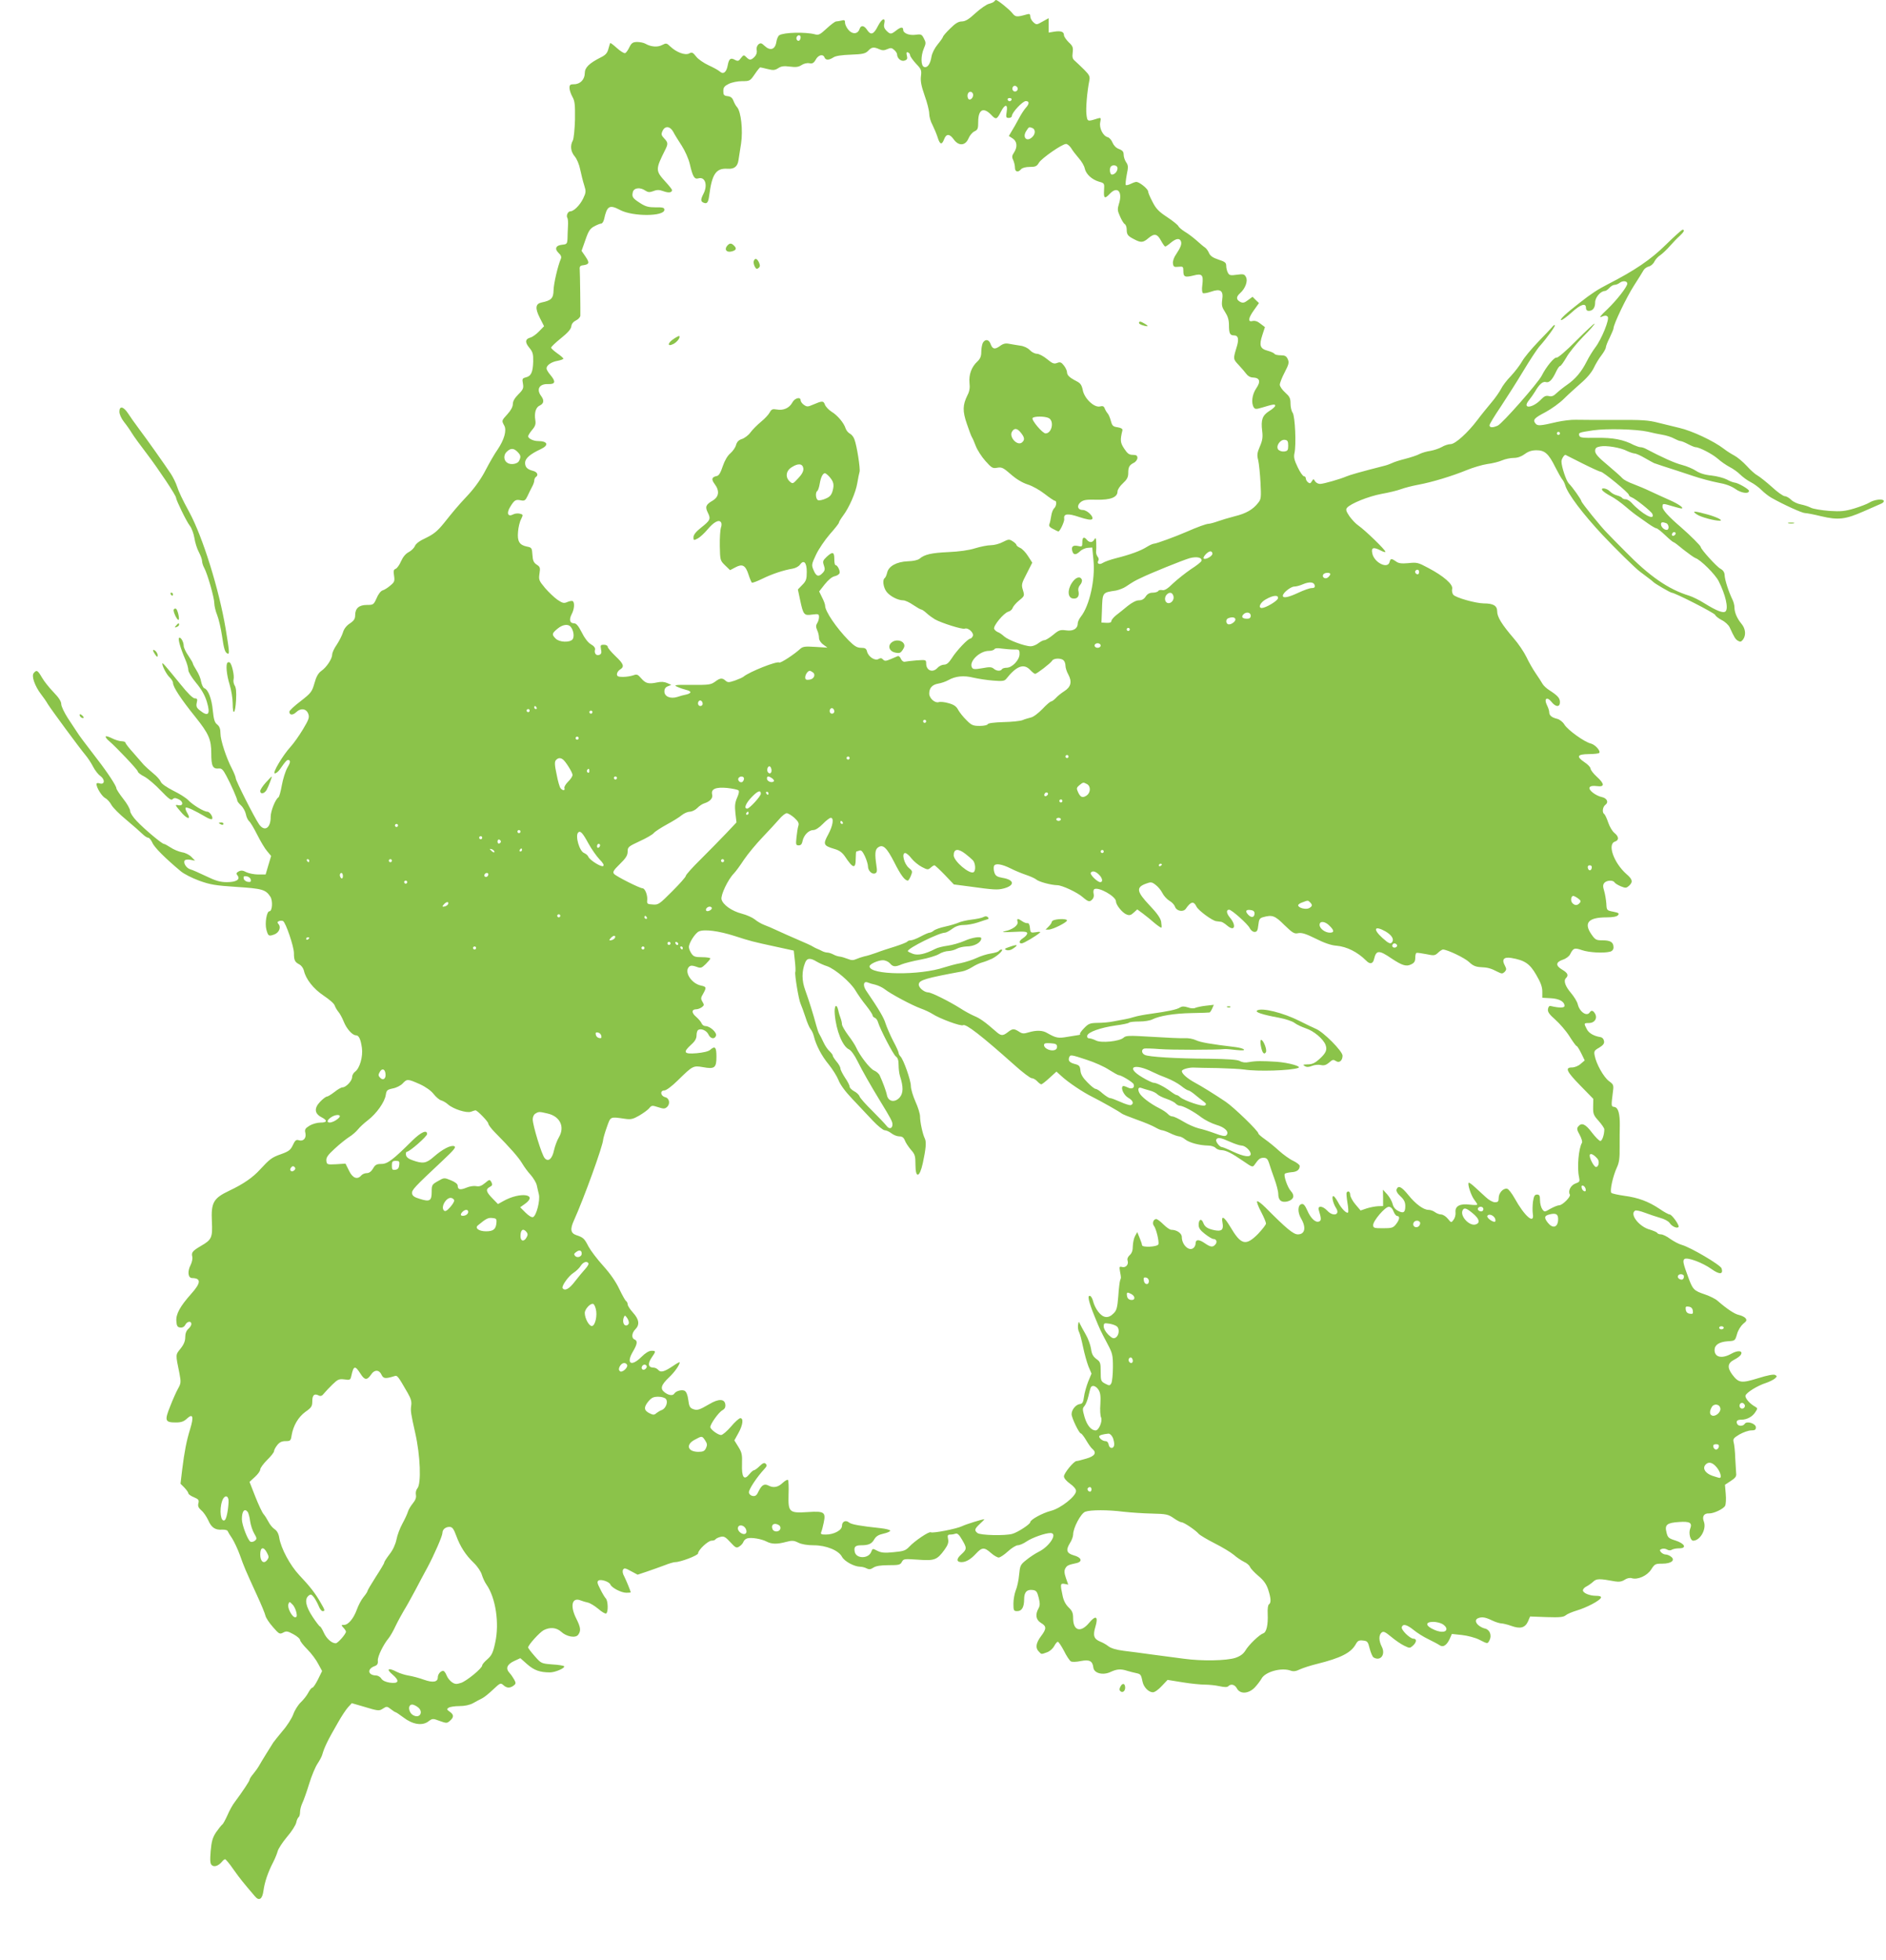 <?xml version="1.0" standalone="no"?>
<!DOCTYPE svg PUBLIC "-//W3C//DTD SVG 20010904//EN"
 "http://www.w3.org/TR/2001/REC-SVG-20010904/DTD/svg10.dtd">
<svg version="1.0" xmlns="http://www.w3.org/2000/svg"
 width="1232pt" height="1280pt" viewBox="0 0 1232 1280"
 preserveAspectRatio="xMidYMid meet">
<g transform="translate(0,1280) scale(0.1,-0.1)"
fill="#8bc34a" stroke="none">
<path d="M6495 12791 c-3 -5 -19 -12 -35 -16 -16 -4 -55 -31 -87 -60 -44 -41
-66 -54 -89 -55 -23 0 -43 -12 -77 -46 -26 -25 -47 -50 -47 -54 0 -4 -15 -26
-34 -49 -20 -24 -37 -57 -41 -80 -8 -50 -27 -76 -49 -68 -21 8 -22 71 -1 121
14 32 14 39 0 65 -13 26 -18 29 -53 24 -43 -6 -82 10 -82 32 0 21 -17 19 -47
-5 -32 -25 -38 -25 -63 0 -14 14 -18 28 -14 44 11 46 -15 37 -41 -14 -28 -56
-47 -62 -71 -25 -20 30 -40 32 -49 6 -11 -34 -46 -37 -72 -7 -13 15 -23 36
-23 48 0 16 -4 19 -22 14 -13 -3 -29 -6 -36 -6 -7 0 -35 -21 -62 -46 -43 -40
-53 -45 -77 -38 -61 16 -202 13 -232 -6 -8 -4 -17 -25 -20 -46 -8 -48 -40 -58
-77 -23 -20 19 -26 20 -40 9 -9 -9 -14 -23 -11 -38 3 -15 -2 -31 -14 -43 -23
-23 -33 -24 -54 -2 -16 16 -18 15 -35 -6 -14 -20 -20 -22 -39 -12 -28 16 -39
8 -47 -34 -8 -47 -29 -63 -52 -42 -10 9 -43 27 -74 41 -30 14 -67 39 -80 56
-22 28 -28 31 -46 21 -26 -14 -83 7 -123 45 -24 23 -27 24 -54 10 -30 -16 -74
-12 -110 9 -11 6 -35 11 -54 11 -28 -1 -36 -7 -50 -35 -9 -19 -21 -36 -28 -38
-6 -2 -30 12 -53 33 -22 20 -42 35 -44 33 -1 -2 -7 -20 -12 -39 -7 -27 -19
-40 -50 -55 -75 -38 -104 -66 -104 -102 0 -42 -30 -73 -70 -73 -25 0 -30 -4
-30 -24 0 -14 9 -40 19 -58 16 -28 18 -51 17 -148 -2 -65 -8 -125 -14 -137
-19 -34 -14 -73 12 -104 14 -16 30 -54 36 -86 7 -32 18 -78 26 -102 13 -41 12
-48 -7 -88 -21 -43 -61 -83 -84 -83 -15 0 -28 -28 -19 -42 4 -6 6 -31 4 -57
-1 -25 -3 -62 -3 -81 -2 -32 -5 -35 -35 -38 -42 -4 -51 -27 -23 -54 15 -13 20
-26 15 -37 -20 -46 -47 -162 -48 -206 -1 -53 -15 -67 -78 -80 -40 -8 -44 -37
-12 -100 l28 -55 -33 -34 c-18 -19 -44 -37 -56 -40 -35 -9 -37 -32 -7 -67 22
-27 26 -40 25 -90 -2 -70 -14 -95 -48 -103 -23 -6 -25 -10 -19 -41 5 -29 2
-38 -30 -70 -24 -24 -36 -45 -36 -63 0 -18 -13 -42 -35 -66 -39 -43 -39 -42
-21 -75 17 -31 0 -92 -44 -157 -18 -25 -52 -84 -77 -132 -28 -55 -69 -113
-111 -159 -37 -39 -77 -84 -90 -100 -13 -15 -46 -56 -74 -91 -40 -49 -65 -70
-115 -94 -42 -19 -67 -38 -73 -54 -5 -12 -23 -30 -40 -39 -20 -10 -38 -32 -50
-59 -10 -24 -26 -46 -35 -50 -14 -5 -16 -14 -11 -45 5 -35 3 -42 -24 -64 -16
-14 -39 -29 -51 -32 -12 -4 -29 -26 -39 -51 -19 -42 -21 -44 -63 -44 -52 0
-77 -22 -77 -67 0 -24 -8 -36 -35 -54 -23 -15 -39 -37 -45 -59 -6 -19 -24 -55
-40 -79 -17 -24 -30 -53 -30 -64 0 -28 -36 -83 -70 -107 -21 -15 -34 -37 -46
-81 -16 -56 -22 -64 -90 -117 -41 -31 -74 -62 -74 -69 0 -23 22 -25 45 -3 30
29 67 23 79 -12 8 -22 3 -37 -35 -100 -24 -40 -60 -91 -80 -113 -53 -58 -122
-175 -104 -175 8 0 22 11 32 25 42 60 50 68 62 61 9 -6 6 -19 -12 -49 -13 -23
-29 -75 -36 -114 -7 -40 -17 -76 -22 -79 -20 -12 -51 -90 -51 -127 1 -74 -40
-101 -76 -49 -30 43 -152 284 -152 300 0 8 -11 35 -24 61 -38 72 -76 188 -76
232 0 29 -6 46 -21 58 -17 13 -23 33 -29 92 -7 76 -30 136 -55 145 -8 3 -17
22 -21 42 -3 21 -17 54 -30 74 -13 21 -24 41 -24 45 0 5 -14 28 -30 52 -17 24
-30 53 -30 63 0 26 -19 60 -30 53 -9 -6 8 -66 39 -138 12 -27 21 -59 21 -72 0
-13 22 -49 51 -84 35 -42 57 -80 70 -123 25 -82 10 -101 -45 -57 -22 17 -26
27 -21 50 6 24 3 29 -13 29 -12 0 -46 33 -93 92 -102 125 -118 144 -119 135 0
-18 29 -73 49 -91 11 -11 21 -26 21 -35 0 -27 53 -107 145 -221 89 -111 105
-148 105 -240 0 -83 10 -102 50 -98 17 2 27 -7 48 -47 31 -57 72 -151 72 -163
0 -5 11 -19 25 -32 14 -13 27 -38 31 -56 3 -18 13 -39 21 -46 8 -6 32 -46 53
-88 21 -42 50 -91 65 -108 l26 -31 -18 -60 -18 -61 -48 0 c-26 0 -61 7 -78 15
-22 12 -34 13 -50 5 -16 -9 -18 -14 -8 -26 21 -26 -7 -44 -69 -44 -43 0 -72 8
-136 39 -44 21 -91 42 -104 45 -25 8 -46 41 -36 57 4 6 19 8 37 5 l31 -6 -23
24 c-13 14 -40 28 -62 31 -21 4 -55 18 -74 31 -20 13 -40 24 -45 24 -12 0
-126 95 -177 149 -24 25 -43 54 -43 66 0 12 -20 48 -45 79 -25 32 -45 63 -45
69 0 15 -56 101 -125 190 -89 116 -114 149 -132 177 -9 14 -36 55 -60 91 -23
36 -43 77 -43 92 0 17 -16 42 -50 77 -27 28 -62 71 -76 96 -28 48 -35 52 -54
29 -16 -19 8 -86 48 -138 15 -19 35 -48 44 -64 23 -37 208 -288 246 -333 16
-19 39 -54 50 -76 12 -23 33 -51 48 -61 32 -24 28 -59 -6 -48 -11 4 -20 2 -20
-4 0 -24 35 -80 57 -92 14 -7 32 -28 41 -45 10 -18 53 -61 97 -97 44 -37 91
-78 105 -92 14 -14 31 -25 38 -25 7 0 19 -15 27 -32 12 -30 83 -101 186 -187
20 -17 73 -44 119 -61 72 -26 105 -32 244 -41 169 -11 191 -17 222 -64 17 -26
13 -95 -6 -95 -18 0 -31 -78 -20 -120 12 -43 15 -45 53 -31 30 12 44 46 27 66
-10 12 -9 16 3 21 9 3 20 3 26 0 18 -11 71 -167 71 -209 0 -48 6 -59 37 -75
12 -7 24 -24 28 -39 12 -56 63 -120 129 -164 36 -24 69 -52 72 -64 4 -11 14
-29 23 -40 10 -11 26 -40 36 -65 19 -48 57 -90 80 -90 19 0 31 -25 39 -82 8
-56 -14 -134 -45 -156 -10 -7 -19 -23 -19 -35 0 -25 -40 -67 -63 -67 -8 0 -31
-13 -52 -30 -21 -16 -43 -30 -49 -30 -7 0 -27 -15 -45 -34 -40 -42 -37 -77 9
-101 41 -21 38 -35 -7 -35 -21 0 -53 -9 -71 -20 -29 -18 -33 -25 -27 -49 7
-33 -14 -56 -44 -46 -16 5 -24 -1 -38 -32 -15 -32 -27 -41 -77 -59 -60 -21
-73 -31 -137 -100 -48 -53 -109 -95 -202 -139 -103 -49 -119 -77 -113 -202 5
-103 -1 -118 -71 -158 -56 -33 -64 -43 -57 -71 3 -12 -2 -36 -11 -54 -22 -42
-17 -85 10 -85 60 -1 58 -32 -6 -103 -73 -82 -101 -133 -97 -179 2 -30 7 -39
25 -41 14 -2 26 4 33 17 12 24 40 28 40 6 0 -8 -9 -23 -20 -32 -13 -12 -20
-30 -20 -54 0 -25 -9 -48 -31 -75 -33 -42 -33 -34 -7 -161 11 -58 10 -66 -9
-100 -12 -21 -35 -73 -52 -117 -37 -92 -33 -104 37 -104 36 0 53 6 74 26 38
35 45 12 20 -69 -24 -78 -37 -145 -52 -265 l-11 -92 25 -25 c14 -15 26 -31 26
-37 0 -6 16 -18 36 -26 31 -13 35 -19 30 -39 -5 -19 0 -30 19 -47 15 -12 34
-41 45 -64 21 -49 46 -65 91 -62 18 1 34 -3 36 -9 3 -7 16 -29 30 -49 13 -21
36 -69 50 -108 27 -76 34 -93 111 -261 28 -60 53 -121 56 -135 3 -14 25 -47
49 -74 40 -46 44 -48 67 -36 20 11 29 10 67 -11 24 -13 43 -30 43 -37 0 -8 21
-35 48 -62 26 -26 58 -69 71 -95 l25 -46 -27 -55 c-15 -30 -31 -54 -37 -54 -5
0 -17 -15 -26 -32 -9 -18 -31 -46 -49 -63 -17 -16 -40 -52 -49 -78 -10 -27
-41 -76 -70 -109 -28 -33 -55 -68 -61 -76 -5 -9 -26 -41 -45 -72 -19 -30 -40
-66 -47 -78 -7 -13 -24 -37 -38 -54 -14 -16 -25 -34 -25 -39 0 -9 -47 -79 -96
-145 -13 -16 -35 -55 -48 -86 -14 -31 -29 -59 -35 -62 -5 -4 -23 -26 -39 -49
-23 -35 -30 -58 -36 -124 -5 -64 -3 -83 8 -92 16 -14 43 -4 66 23 7 9 16 16
20 16 5 0 30 -30 56 -68 41 -58 63 -85 140 -175 27 -32 48 -17 55 38 8 57 29
119 63 185 13 25 26 58 30 73 4 16 31 57 60 92 30 34 57 77 61 94 3 17 11 33
16 36 5 4 9 19 9 34 0 15 7 41 15 58 8 16 28 72 44 124 16 53 41 112 55 133
14 21 28 47 31 59 14 48 33 89 103 210 23 41 53 86 66 100 l24 26 69 -20 c106
-32 109 -32 135 -15 23 15 27 15 51 -4 14 -11 28 -20 31 -20 3 0 26 -15 51
-34 60 -46 122 -56 162 -27 28 21 30 21 75 4 45 -16 48 -16 68 2 26 23 25 39
-2 58 -20 14 -21 18 -8 26 8 6 40 11 70 11 35 0 68 7 90 19 19 11 46 25 60 32
14 7 46 33 72 58 45 42 48 44 66 28 22 -20 42 -21 66 -4 16 12 17 17 6 38 -7
13 -21 34 -32 46 -27 29 -16 56 32 78 l39 18 45 -40 c45 -39 82 -53 149 -53
33 0 99 28 92 40 -2 4 -37 10 -77 12 -72 6 -73 6 -115 54 -24 27 -43 52 -43
57 0 16 75 99 102 113 41 21 83 17 113 -10 35 -33 95 -44 112 -20 19 26 16 48
-12 104 -43 84 -29 143 28 120 12 -5 33 -11 47 -14 14 -3 44 -21 68 -41 23
-20 46 -34 52 -30 14 9 12 81 -2 97 -7 7 -24 35 -37 62 -20 38 -22 49 -11 56
16 10 70 -8 77 -26 8 -21 71 -54 104 -54 16 0 29 1 29 3 -1 9 -29 77 -42 103
-11 19 -13 35 -8 45 8 12 16 10 52 -10 l43 -23 60 20 c33 11 85 30 115 41 30
12 61 21 70 21 36 0 150 44 150 57 0 22 65 83 88 83 12 0 23 4 26 9 3 5 18 12
33 16 22 5 32 0 64 -35 34 -37 40 -40 58 -28 12 7 24 21 27 30 3 9 14 20 25
23 25 8 93 -3 127 -21 33 -17 68 -18 127 -2 38 10 50 10 80 -5 22 -11 60 -17
101 -17 80 0 162 -33 184 -75 16 -30 79 -64 118 -65 13 0 32 -5 43 -11 16 -8
26 -7 44 5 17 11 48 16 99 16 67 0 77 2 87 21 11 21 16 21 106 15 108 -8 124
-2 173 65 22 31 28 48 23 70 -5 24 -2 29 15 29 11 0 27 3 35 6 11 4 24 -9 41
-39 33 -56 33 -62 -5 -97 -33 -29 -32 -50 2 -50 29 0 60 18 95 56 39 42 54 42
97 4 19 -17 42 -30 51 -30 9 0 36 18 60 40 24 22 53 40 64 40 12 0 38 11 58
25 37 25 122 55 156 55 49 0 -4 -86 -76 -122 -22 -11 -59 -35 -82 -54 -39 -31
-41 -37 -47 -98 -3 -35 -13 -81 -22 -101 -8 -21 -15 -59 -15 -86 0 -45 2 -49
25 -49 30 0 45 26 45 78 0 46 18 65 56 60 23 -3 29 -10 39 -50 9 -37 9 -51 -1
-70 -23 -41 -17 -75 16 -95 37 -22 37 -38 0 -87 -33 -44 -38 -77 -14 -100 18
-19 14 -19 53 -5 18 6 38 24 47 40 8 16 19 29 24 29 5 0 23 -27 40 -59 16 -33
37 -64 45 -69 9 -5 36 -4 65 2 56 11 77 1 82 -42 4 -38 63 -53 113 -29 41 19
66 21 109 7 17 -5 44 -12 59 -15 28 -6 31 -9 41 -58 8 -35 40 -67 67 -67 12 0
37 18 58 41 l38 40 99 -16 c54 -9 120 -15 145 -15 25 0 67 -4 94 -10 33 -7 51
-8 59 0 17 17 42 11 56 -15 21 -39 77 -35 117 7 17 18 36 44 43 56 23 46 132
76 192 53 17 -6 34 -4 60 9 20 9 69 25 110 35 157 39 225 73 256 132 11 19 20
24 45 21 29 -3 33 -7 44 -52 7 -27 18 -53 25 -58 45 -28 81 18 54 70 -20 39
-20 76 -1 92 12 10 23 5 63 -28 26 -22 64 -48 85 -58 35 -17 37 -17 57 1 24
22 26 45 3 45 -23 0 -83 59 -76 76 8 23 33 16 77 -19 23 -19 66 -46 96 -60 30
-15 63 -32 73 -39 23 -17 47 -2 67 41 l14 32 66 -7 c36 -4 86 -17 112 -30 57
-29 55 -29 68 -4 16 31 2 69 -29 76 -51 13 -79 55 -45 68 25 10 47 6 89 -14
22 -11 49 -19 60 -20 11 0 41 -7 66 -16 60 -22 91 -13 110 28 l14 33 108 -4
c86 -3 111 0 125 12 9 8 42 22 72 31 64 19 152 65 158 84 2 8 -8 12 -32 12
-42 0 -86 18 -86 36 0 7 10 19 23 25 12 6 32 20 44 31 22 21 41 21 144 2 26
-4 44 -1 62 11 15 10 34 14 46 10 39 -12 101 16 127 57 23 36 27 38 73 38 59
0 87 23 56 46 -10 8 -26 14 -36 14 -9 0 -22 7 -29 15 -10 12 -9 16 5 21 10 4
25 2 35 -4 10 -6 22 -7 31 -1 8 5 29 9 47 9 53 0 38 31 -23 51 -45 14 -51 19
-59 53 -13 50 3 63 82 68 72 5 88 -5 72 -46 -10 -28 2 -76 20 -76 46 0 89 76
70 125 -13 33 1 55 34 53 30 -1 94 29 105 50 5 10 7 45 4 77 l-5 60 38 25 c31
20 38 31 35 50 -1 14 -4 59 -6 100 -1 41 -6 87 -10 101 -6 23 -2 29 38 53 25
14 59 26 76 26 24 0 31 4 31 20 0 25 -60 44 -73 23 -11 -17 -43 -17 -50 1 -7
18 1 26 29 26 35 0 72 20 90 49 16 24 16 26 -1 36 -35 19 -66 55 -63 72 4 19
77 65 134 83 21 7 47 20 57 28 16 14 16 17 3 24 -10 6 -50 -2 -111 -21 -110
-34 -127 -32 -169 23 -35 47 -31 76 13 98 19 10 39 24 43 33 15 26 -20 30 -62
6 -62 -35 -110 -24 -110 24 0 33 30 53 85 57 49 3 49 3 62 48 7 25 25 53 40
66 23 18 25 24 15 37 -7 8 -26 17 -43 21 -27 5 -78 39 -139 92 -14 13 -51 31
-83 42 -71 24 -79 31 -107 107 -36 97 -39 113 -27 124 18 14 118 -23 178 -66
52 -37 77 -35 65 5 -8 23 -202 137 -259 153 -19 5 -53 23 -76 39 -22 17 -50
30 -60 30 -11 0 -23 4 -26 10 -3 5 -25 14 -47 21 -70 18 -135 101 -97 124 5 4
33 -2 62 -13 29 -11 74 -26 101 -34 28 -7 55 -22 63 -34 15 -23 50 -38 58 -25
6 11 -44 81 -58 81 -7 0 -37 16 -67 37 -72 48 -139 73 -230 85 -41 6 -79 14
-84 19 -12 11 10 110 36 166 15 32 19 61 18 135 0 51 0 113 1 138 1 77 -10
118 -35 122 -22 3 -22 3 -10 99 6 44 4 48 -26 70 -34 25 -83 112 -93 166 -6
28 -3 34 29 52 26 16 35 27 32 43 -2 14 -11 24 -23 26 -44 7 -77 26 -90 53
-20 38 -19 39 15 39 36 0 56 30 40 60 -12 22 -25 26 -35 10 -19 -30 -67 2 -79
54 -4 16 -23 47 -42 70 -39 45 -52 82 -35 99 19 19 12 34 -25 56 -44 26 -42
49 6 65 19 6 40 22 46 34 21 42 29 45 78 28 47 -16 141 -21 184 -10 14 4 22
14 22 28 0 33 -19 46 -71 46 -43 0 -48 3 -74 40 -51 74 -19 110 99 110 43 0
67 5 75 14 10 12 5 16 -31 23 -42 8 -43 9 -45 53 -2 25 -8 62 -14 82 -9 29 -9
41 1 53 14 17 56 20 66 4 3 -6 22 -18 41 -26 32 -13 37 -12 54 3 27 25 24 42
-17 77 -83 74 -126 196 -74 212 27 9 25 33 -4 56 -14 11 -32 42 -41 69 -9 27
-21 52 -26 55 -15 10 -10 47 8 60 23 17 10 44 -25 51 -16 3 -42 16 -57 28 -38
30 -26 50 26 43 52 -7 52 14 -1 62 -22 20 -40 44 -40 52 0 9 -18 28 -41 43
-54 37 -46 51 29 52 34 0 65 4 68 7 13 12 -26 55 -54 62 -41 9 -151 88 -173
124 -10 17 -31 33 -46 37 -37 9 -53 22 -53 44 0 10 -7 30 -15 46 -21 42 0 58
29 22 28 -36 56 -37 56 -3 0 27 -15 43 -69 78 -19 12 -39 31 -45 42 -6 11 -26
42 -44 68 -18 26 -46 75 -61 107 -16 33 -53 88 -83 122 -79 92 -108 140 -108
176 0 37 -25 52 -88 52 -55 1 -185 38 -199 57 -7 9 -10 26 -7 38 7 29 -56 84
-157 137 -65 35 -74 37 -128 31 -46 -4 -64 -2 -82 11 -30 21 -36 20 -42 -4
-12 -48 -102 -3 -113 58 -8 37 8 42 56 17 17 -9 30 -12 30 -8 0 13 -133 141
-176 171 -17 11 -43 39 -59 61 -22 33 -25 44 -16 55 23 28 140 75 225 91 46 8
104 22 128 31 24 9 75 22 113 29 92 17 222 57 315 95 41 17 102 35 135 40 33
4 77 15 97 24 21 9 55 16 76 16 25 0 50 9 72 25 24 18 47 25 77 25 54 0 79
-22 123 -111 18 -35 38 -71 45 -79 7 -8 16 -26 20 -40 16 -55 114 -185 245
-325 83 -88 212 -215 242 -237 13 -10 37 -28 53 -40 17 -12 32 -25 35 -28 10
-11 112 -70 120 -70 20 0 279 -132 284 -145 3 -8 22 -23 43 -34 21 -10 45 -32
52 -48 31 -67 37 -77 54 -87 15 -9 21 -7 33 8 21 29 17 71 -11 104 -28 34 -45
73 -45 107 0 13 -6 36 -14 52 -24 49 -49 127 -50 156 -1 20 -9 33 -27 43 -25
13 -129 128 -129 142 0 8 -67 75 -129 129 -82 70 -121 114 -121 133 0 24 1 24
64 5 27 -8 54 -15 59 -15 22 0 -16 28 -75 54 -35 15 -90 41 -123 56 -33 16
-85 38 -117 50 -31 11 -62 28 -70 37 -7 9 -50 47 -95 85 -62 51 -83 75 -83 93
0 19 7 25 33 30 40 8 135 -8 176 -30 17 -8 38 -15 48 -16 10 0 41 -14 68 -30
28 -16 55 -31 60 -33 13 -5 101 -34 140 -46 17 -5 68 -23 115 -38 47 -16 119
-35 160 -43 52 -9 87 -22 115 -41 38 -28 90 -35 90 -13 0 11 -73 53 -95 54 -8
1 -31 9 -50 20 -19 10 -64 22 -100 26 -43 4 -77 15 -100 30 -19 13 -61 31 -92
39 -48 12 -132 50 -240 107 -10 5 -24 9 -32 9 -8 0 -27 7 -43 14 -68 36 -138
49 -244 47 -87 -1 -108 1 -112 13 -8 21 -4 22 89 36 90 13 282 8 359 -9 28 -7
70 -16 95 -20 25 -4 59 -15 75 -24 17 -9 36 -17 43 -17 6 0 29 -9 49 -20 21
-11 43 -20 49 -20 25 0 111 -45 146 -76 20 -18 55 -42 76 -53 22 -11 53 -33
69 -49 16 -16 47 -39 69 -50 22 -11 54 -35 71 -52 17 -17 46 -40 64 -50 79
-45 201 -100 219 -100 10 0 59 -9 107 -21 111 -26 157 -21 277 32 50 22 101
44 114 50 13 5 20 14 17 20 -9 14 -65 6 -96 -14 -13 -8 -57 -25 -96 -37 -61
-18 -87 -21 -164 -16 -50 4 -103 13 -118 20 -15 8 -45 18 -66 22 -22 4 -51 17
-64 30 -13 13 -32 24 -42 24 -10 0 -49 27 -85 61 -37 33 -79 66 -93 74 -14 7
-46 35 -71 63 -25 27 -61 57 -80 67 -19 10 -51 30 -70 45 -66 51 -210 118
-290 136 -30 7 -91 22 -135 33 -69 18 -108 20 -285 19 -113 0 -229 0 -258 1
-29 1 -83 -6 -120 -14 -110 -26 -128 -27 -141 -11 -20 24 -10 36 65 75 39 21
93 60 120 87 27 27 77 72 110 101 39 33 70 70 85 100 12 26 35 64 51 84 15 20
28 43 28 50 0 8 11 37 25 64 13 28 25 55 25 61 0 27 86 205 133 278 29 45 57
90 63 101 6 11 22 22 35 25 13 3 30 18 36 32 7 14 24 33 39 42 14 10 42 36 62
59 20 23 49 53 65 67 27 25 34 40 18 40 -5 0 -54 -44 -109 -98 -98 -97 -205
-169 -377 -257 -68 -35 -110 -62 -186 -122 -88 -68 -135 -112 -120 -113 7 0
38 23 68 50 58 53 93 64 93 30 0 -13 7 -20 18 -20 27 0 42 20 42 56 0 32 36
74 64 74 6 0 19 9 29 20 9 11 25 20 34 20 10 0 26 7 36 15 20 14 47 10 47 -7
0 -20 -67 -106 -129 -166 -48 -45 -58 -59 -38 -50 21 9 30 9 39 0 14 -14 -40
-148 -82 -202 -15 -20 -40 -60 -55 -90 -34 -68 -75 -116 -129 -153 -23 -16
-53 -40 -68 -54 -19 -19 -33 -24 -51 -19 -18 4 -30 -1 -48 -20 -57 -61 -130
-67 -81 -7 13 16 30 41 40 57 27 47 51 68 71 61 21 -6 41 15 66 68 9 20 21 37
26 37 5 0 23 25 41 56 17 31 67 92 110 136 44 44 77 82 74 85 -2 2 -56 -48
-119 -111 -66 -67 -121 -114 -129 -111 -14 5 -68 -60 -97 -118 -25 -49 -257
-312 -287 -326 -33 -15 -54 -14 -54 2 0 8 33 62 73 121 39 59 106 164 148 234
42 70 90 143 107 162 49 55 104 132 99 137 -3 2 -11 -3 -18 -13 -8 -9 -49 -53
-92 -97 -43 -45 -90 -101 -104 -126 -14 -25 -47 -68 -73 -96 -27 -27 -56 -66
-65 -85 -10 -19 -38 -60 -64 -90 -25 -30 -66 -80 -89 -111 -64 -85 -146 -159
-176 -159 -14 0 -40 -8 -58 -19 -18 -10 -51 -21 -74 -25 -22 -3 -54 -12 -70
-20 -16 -9 -59 -23 -94 -32 -36 -9 -74 -21 -85 -27 -11 -5 -33 -14 -50 -18
-157 -40 -227 -60 -250 -70 -39 -17 -150 -49 -172 -49 -12 0 -27 8 -33 18 -9
16 -11 16 -21 -1 -8 -14 -14 -16 -25 -6 -8 6 -14 18 -14 25 0 8 -6 14 -12 14
-7 0 -26 27 -41 59 -23 48 -27 66 -21 93 12 53 4 240 -12 263 -8 10 -14 38
-14 60 0 35 -6 46 -35 72 -19 17 -35 40 -35 51 0 10 14 47 32 81 27 52 30 64
20 86 -9 20 -19 25 -46 25 -19 0 -38 4 -41 10 -3 5 -23 14 -45 20 -49 13 -56
35 -34 102 l17 52 -29 22 c-19 16 -36 21 -51 18 -33 -9 -30 18 9 72 l32 45
-21 20 -21 21 -30 -22 c-24 -18 -33 -20 -51 -11 -27 15 -27 33 0 57 34 30 52
80 38 105 -10 19 -17 21 -59 15 -42 -6 -50 -4 -59 13 -6 11 -11 31 -11 45 0
21 -8 27 -51 41 -36 12 -54 24 -62 44 -6 14 -18 30 -26 35 -8 5 -33 26 -55 46
-23 20 -57 46 -78 58 -20 13 -38 28 -41 36 -3 7 -36 34 -74 59 -55 36 -73 56
-95 100 -16 30 -28 59 -28 66 0 18 -61 66 -79 63 -9 -1 -26 -8 -38 -14 -13 -6
-26 -9 -29 -6 -3 3 0 33 6 66 11 52 10 63 -4 83 -9 13 -16 35 -16 49 0 19 -7
28 -31 37 -19 7 -34 23 -42 42 -6 16 -20 32 -31 35 -31 8 -57 60 -49 98 6 29
5 31 -18 24 -66 -21 -66 -21 -72 26 -5 39 4 149 19 223 5 25 0 36 -34 70 -22
22 -49 47 -60 57 -16 13 -19 25 -15 55 4 33 1 42 -26 67 -17 17 -31 37 -31 47
0 22 -21 29 -64 22 l-36 -6 0 47 0 47 -40 -22 c-38 -22 -40 -22 -60 -4 -11 10
-20 27 -20 38 0 15 -5 18 -22 13 -67 -19 -75 -18 -96 9 -19 24 -95 85 -106 85
-3 0 -7 -4 -11 -9z m-1265 -235 c0 -8 -4 -17 -9 -21 -12 -7 -24 12 -16 25 9
15 25 12 25 -4z m515 -78 c19 -8 31 -8 51 1 22 10 30 9 45 -5 11 -9 19 -22 19
-29 0 -25 26 -48 48 -41 18 6 21 12 16 33 -5 19 -3 24 7 21 8 -3 14 -11 14
-19 1 -8 18 -32 38 -54 35 -36 38 -44 33 -82 -4 -32 2 -64 24 -127 17 -46 30
-100 30 -118 0 -19 9 -52 21 -73 11 -22 26 -58 33 -79 15 -50 28 -55 43 -16
14 38 36 38 63 0 32 -45 76 -42 96 5 8 20 26 41 39 47 22 10 25 18 25 63 0 80
34 98 85 45 31 -33 37 -31 63 20 26 52 47 52 38 1 -6 -37 -4 -41 14 -41 11 0
20 6 20 13 0 22 70 97 91 97 24 0 24 -18 -1 -45 -10 -11 -31 -43 -45 -70 -15
-28 -35 -64 -46 -81 l-19 -32 25 -16 c29 -19 33 -55 9 -92 -14 -20 -15 -30 -5
-50 6 -14 11 -36 11 -49 0 -28 21 -33 40 -10 8 9 30 15 57 15 37 0 46 4 60 28
18 29 151 122 177 122 8 0 23 -12 33 -27 9 -16 32 -45 50 -66 19 -21 36 -51
39 -67 8 -37 46 -72 92 -86 37 -10 37 -11 34 -57 -3 -53 4 -58 38 -22 50 53
85 12 59 -67 -10 -33 -10 -43 7 -80 10 -24 24 -47 31 -51 7 -4 13 -20 13 -35
0 -34 7 -43 48 -64 45 -24 59 -23 94 7 39 33 58 29 83 -18 11 -20 23 -37 27
-37 3 0 20 11 36 25 34 28 57 32 66 10 7 -18 -1 -40 -31 -85 -14 -19 -23 -45
-21 -60 3 -22 7 -25 36 -22 30 3 32 1 32 -27 0 -39 10 -44 66 -30 57 15 66 4
58 -62 -4 -27 -2 -49 4 -53 5 -3 29 1 52 9 62 22 83 8 74 -51 -5 -38 -2 -50
19 -82 17 -26 25 -51 25 -84 0 -55 6 -68 33 -68 29 0 34 -26 15 -84 -21 -70
-21 -71 17 -111 17 -18 39 -44 48 -56 10 -14 27 -24 44 -24 45 -2 52 -26 21
-71 -27 -40 -34 -95 -16 -124 8 -12 15 -13 52 -2 76 23 88 25 88 13 0 -6 -17
-22 -39 -35 -45 -29 -55 -57 -46 -130 5 -40 2 -62 -15 -101 -18 -42 -20 -56
-11 -90 5 -22 12 -88 15 -146 5 -97 4 -109 -15 -132 -34 -44 -79 -70 -153 -88
-39 -10 -89 -25 -111 -33 -22 -8 -48 -15 -58 -16 -17 0 -72 -20 -152 -55 -64
-28 -192 -75 -206 -75 -8 0 -30 -10 -49 -22 -40 -25 -105 -49 -200 -73 -36 -9
-75 -23 -87 -31 -22 -14 -40 -4 -28 16 4 6 2 17 -5 25 -6 8 -11 22 -10 32 1
10 2 36 1 58 -1 32 -4 37 -12 23 -12 -22 -32 -23 -49 -3 -19 23 -30 18 -30
-16 0 -29 -2 -30 -29 -24 -33 7 -45 -5 -36 -35 8 -25 23 -25 50 0 12 12 35 22
51 23 l29 2 8 -85 c12 -124 -26 -295 -82 -366 -12 -15 -21 -35 -21 -45 0 -34
-30 -52 -76 -45 -38 5 -47 2 -84 -29 -23 -19 -49 -35 -57 -35 -8 0 -26 -9 -40
-20 -14 -11 -36 -20 -50 -20 -39 0 -146 40 -173 64 -14 13 -33 26 -43 29 -9 4
-20 13 -23 21 -7 19 63 104 93 112 12 3 25 14 28 25 4 10 22 32 42 48 36 29
36 31 25 68 -11 35 -9 43 25 108 l36 71 -27 42 c-15 24 -38 48 -51 54 -14 6
-25 15 -25 19 0 5 -11 16 -24 24 -23 15 -27 15 -65 -4 -22 -12 -57 -21 -78
-21 -21 0 -67 -9 -103 -20 -40 -13 -106 -22 -175 -25 -110 -5 -155 -15 -188
-43 -10 -9 -41 -16 -77 -17 -73 -3 -126 -32 -135 -75 -4 -16 -11 -32 -16 -35
-16 -11 -9 -62 13 -90 23 -29 74 -55 108 -55 12 0 41 -13 65 -30 24 -16 48
-30 53 -30 5 0 21 -11 35 -24 15 -14 39 -31 54 -40 45 -25 179 -67 195 -61 22
9 61 -27 53 -48 -4 -9 -12 -17 -17 -17 -15 0 -90 -79 -120 -127 -20 -31 -34
-43 -51 -43 -13 0 -32 -9 -42 -20 -32 -36 -75 -19 -75 28 0 24 -2 24 -62 20
-35 -3 -70 -7 -78 -9 -8 -2 -19 6 -25 19 -5 12 -14 20 -20 18 -5 -2 -27 -11
-47 -20 -31 -13 -39 -14 -50 -2 -9 10 -17 10 -29 3 -23 -14 -66 14 -75 48 -5
20 -12 25 -39 25 -26 0 -43 10 -82 49 -80 82 -153 189 -153 226 0 9 -9 33 -20
54 l-19 39 36 46 c23 29 47 49 64 53 15 3 30 12 33 20 6 14 -13 53 -26 53 -5
0 -8 18 -8 40 0 47 -11 50 -50 14 -25 -24 -27 -30 -18 -56 8 -23 7 -33 -7 -48
-26 -29 -43 -25 -60 16 -15 35 -14 39 16 103 17 36 58 96 90 133 32 36 59 70
59 75 0 5 12 25 26 44 41 54 84 153 94 214 5 31 12 64 15 74 6 19 -18 174 -34
213 -5 15 -19 32 -30 37 -11 6 -23 21 -27 33 -11 36 -53 86 -91 109 -19 12
-39 33 -44 46 -10 27 -17 27 -80 0 -32 -14 -38 -14 -57 -1 -12 8 -22 22 -22
30 0 25 -39 15 -54 -14 -19 -36 -59 -54 -101 -46 -29 5 -35 2 -47 -19 -7 -14
-33 -42 -58 -62 -24 -20 -55 -51 -68 -69 -12 -17 -37 -36 -54 -42 -23 -7 -34
-19 -40 -40 -4 -16 -21 -40 -37 -54 -19 -16 -37 -47 -50 -85 -13 -40 -25 -61
-38 -63 -34 -7 -38 -21 -15 -52 34 -45 29 -84 -13 -109 -45 -26 -50 -41 -31
-79 20 -40 16 -50 -44 -97 -34 -27 -50 -47 -50 -63 0 -21 1 -22 28 -8 15 8 44
35 64 59 41 49 75 67 88 46 5 -7 4 -23 -1 -35 -4 -13 -8 -66 -7 -119 2 -93 2
-95 35 -127 l32 -31 36 19 c45 24 65 13 85 -49 8 -25 18 -48 21 -51 3 -4 34 8
69 25 63 31 138 56 198 66 18 3 39 14 47 25 25 36 45 16 45 -46 0 -47 -4 -60
-29 -85 l-29 -30 14 -66 c21 -100 26 -106 79 -98 41 5 45 4 45 -16 0 -12 -5
-30 -12 -40 -9 -15 -9 -25 0 -46 7 -14 12 -37 12 -50 0 -14 11 -32 28 -44 l27
-20 -79 5 c-68 4 -81 3 -100 -14 -39 -36 -127 -93 -135 -88 -16 11 -195 -60
-235 -93 -6 -5 -31 -16 -56 -25 -39 -13 -46 -13 -60 -1 -22 20 -36 19 -70 -7
-27 -19 -41 -21 -152 -20 -112 1 -120 -1 -93 -13 17 -8 42 -16 58 -20 15 -3
27 -10 27 -15 0 -5 -12 -12 -27 -15 -16 -3 -42 -10 -59 -16 -45 -14 -84 3 -84
36 0 17 7 28 23 34 l22 9 -27 12 c-18 8 -39 10 -65 4 -56 -12 -75 -7 -104 26
-23 27 -29 29 -53 20 -15 -5 -45 -10 -67 -10 -31 0 -39 4 -39 18 0 9 9 23 20
30 31 19 24 37 -30 88 -27 26 -50 53 -50 60 0 8 -11 14 -25 14 -22 0 -24 -3
-19 -30 5 -22 2 -31 -11 -36 -20 -8 -35 10 -28 35 2 10 -7 23 -27 34 -19 11
-42 41 -60 78 -22 43 -36 59 -50 59 -28 0 -34 23 -16 59 18 33 21 77 7 86 -5
3 -21 0 -35 -6 -22 -10 -31 -8 -65 15 -21 15 -58 50 -81 77 -39 47 -42 53 -36
93 6 39 4 45 -18 59 -20 13 -26 27 -28 64 -3 45 -5 48 -36 54 -49 10 -64 34
-58 97 2 28 11 66 20 82 14 29 14 30 -9 36 -13 3 -32 1 -43 -5 -34 -18 -45 7
-20 48 28 46 36 51 70 44 24 -5 30 -1 44 28 8 19 22 45 29 59 8 14 15 33 15
42 0 9 5 20 10 23 19 12 10 33 -17 40 -39 10 -53 24 -53 54 1 28 33 56 102 88
56 26 46 53 -18 53 -30 0 -64 17 -64 31 0 6 12 25 26 42 20 23 25 38 21 62 -8
49 3 86 29 97 27 13 30 34 9 62 -33 44 -12 80 44 78 49 -2 54 15 16 60 -14 16
-25 35 -25 42 0 21 32 43 73 50 20 4 37 10 37 14 0 4 -18 20 -40 35 -22 16
-40 32 -40 37 0 5 29 33 64 61 45 36 66 60 68 78 2 17 13 30 31 39 15 7 27 21
28 30 1 27 -2 274 -4 302 -2 20 3 26 23 28 40 6 42 16 15 56 l-26 38 25 71
c20 59 31 75 58 89 18 10 38 18 45 18 7 0 15 12 19 28 19 88 35 98 106 60 83
-43 288 -42 288 2 0 14 -10 17 -57 16 -46 0 -66 5 -100 27 -50 32 -57 41 -49
73 7 28 48 33 82 9 17 -11 27 -12 52 -3 25 10 39 9 67 -1 33 -12 55 -9 55 8 0
4 -18 27 -41 52 -68 75 -69 80 -3 212 19 38 18 47 -8 74 -18 19 -20 27 -10 48
16 35 49 32 70 -6 9 -18 34 -58 55 -90 22 -34 45 -86 53 -120 19 -82 30 -101
55 -94 45 14 64 -44 34 -101 -19 -37 -19 -50 2 -58 22 -9 30 2 36 49 18 139
45 178 119 173 44 -3 66 14 72 56 3 17 10 66 17 109 13 85 0 207 -26 237 -8 8
-18 27 -24 42 -7 19 -18 28 -38 30 -24 3 -28 8 -28 33 0 24 7 33 35 47 20 10
58 18 87 18 50 0 53 1 83 45 17 25 33 45 36 45 3 0 25 -5 49 -11 36 -9 47 -8
69 6 20 13 37 15 76 10 39 -5 56 -3 76 10 15 10 37 15 51 12 20 -4 29 1 42 24
17 31 48 38 57 14 8 -19 28 -19 58 0 14 10 55 16 114 18 79 3 95 7 113 25 23
25 37 27 74 10z m901 -249 c10 -17 -13 -36 -27 -22 -12 12 -4 33 11 33 5 0 12
-5 16 -11z m-292 -38 c9 -14 -4 -41 -20 -41 -8 0 -14 10 -14 25 0 25 23 35 34
16z m254 -42 c-2 -6 -8 -10 -13 -10 -5 0 -11 4 -13 10 -2 6 4 11 13 11 9 0 15
-5 13 -11z m136 -185 c20 -8 21 -38 0 -58 -36 -36 -68 -4 -40 39 18 28 18 27
40 19z m556 -262 c0 -21 -18 -42 -37 -42 -13 0 -18 41 -6 53 14 14 43 7 43
-11z m2890 -1732 c0 -5 -4 -10 -10 -10 -5 0 -10 5 -10 10 0 6 5 10 10 10 6 0
10 -4 10 -10z m-1775 -80 c0 -30 -4 -35 -26 -38 -14 -2 -31 4 -39 12 -18 23
13 68 43 64 18 -2 22 -10 22 -38z m-5035 -40 c23 -23 24 -33 10 -61 -11 -19
-54 -26 -76 -11 -24 15 -26 50 -5 71 26 26 46 26 71 1z m6955 -75 c60 -30 114
-55 121 -55 16 0 184 -138 184 -151 0 -5 8 -13 18 -16 26 -10 130 -93 136
-109 19 -49 -70 0 -138 75 -11 11 -27 21 -37 21 -10 0 -20 4 -23 9 -3 5 -18
12 -33 16 -16 4 -36 15 -46 26 -22 23 -67 28 -48 5 7 -8 31 -24 54 -36 23 -12
67 -43 97 -69 30 -26 66 -54 80 -63 14 -10 44 -31 68 -48 23 -16 47 -30 53
-30 5 0 31 -20 57 -45 26 -25 50 -45 54 -45 4 0 33 -22 65 -49 33 -26 68 -51
78 -55 33 -10 131 -108 152 -151 45 -89 65 -177 45 -197 -14 -14 -58 3 -137
52 -33 21 -78 43 -100 50 -137 42 -261 128 -418 289 -51 51 -104 105 -118 120
-38 37 -169 199 -169 209 0 9 -59 93 -82 115 -17 17 -48 110 -48 144 0 15 17
43 26 43 1 0 50 -25 109 -55z m-5087 -35 c1 -17 -9 -37 -34 -63 -34 -37 -36
-38 -55 -21 -31 28 -25 71 14 94 42 27 71 23 75 -10z m169 -52 c29 -33 33 -52
22 -93 -8 -28 -19 -40 -46 -51 -19 -9 -42 -13 -49 -10 -16 6 -19 52 -5 60 5 4
12 25 16 49 7 41 20 67 34 67 4 0 17 -10 28 -22z m5467 -304 c19 -7 22 -44 3
-44 -17 0 -37 20 -37 37 0 14 10 16 34 7z m57 -77 c-13 -13 -26 -3 -16 12 3 6
11 8 17 5 6 -4 6 -10 -1 -17z m-3021 -122 c0 -17 -46 -42 -57 -32 -8 9 27 47
44 47 7 0 13 -7 13 -15z m-72 -48 c-2 -7 -33 -31 -69 -54 -35 -24 -87 -65
-116 -92 -36 -36 -57 -48 -71 -44 -11 2 -23 0 -26 -6 -4 -6 -20 -11 -36 -11
-20 0 -35 -8 -46 -25 -11 -17 -25 -25 -45 -25 -17 0 -44 -14 -73 -37 -25 -21
-59 -48 -76 -61 -16 -13 -30 -30 -30 -37 0 -9 -11 -13 -32 -12 l-33 2 3 75 c4
125 1 120 92 134 19 4 49 15 65 26 51 34 59 38 95 55 69 34 276 117 320 130
47 13 85 5 78 -18z m1422 -72 c0 -8 -4 -15 -9 -15 -13 0 -22 16 -14 24 11 11
23 6 23 -9z m-580 -14 c0 -5 -7 -14 -15 -21 -18 -15 -42 1 -31 19 8 13 46 15
46 2z m-102 -73 c3 -13 -3 -18 -20 -18 -13 0 -52 -14 -86 -30 -66 -31 -102
-38 -102 -20 0 19 52 60 75 60 13 0 38 7 56 15 42 18 73 15 77 -7z m-923 -69
c8 -26 -16 -54 -39 -46 -19 7 -21 38 -4 55 18 18 36 14 43 -9z m683 -16 c-3
-17 -79 -62 -105 -63 -27 0 -11 36 25 56 48 28 85 31 80 7z m-178 -113 c0 -14
-7 -20 -23 -20 -30 0 -40 10 -26 27 18 20 49 16 49 -7z m-100 -25 c0 -17 -36
-39 -50 -30 -14 9 -12 32 3 38 24 10 47 7 47 -8z m-4342 -48 c19 -22 25 -66
12 -82 -19 -22 -86 -19 -110 5 -27 27 -25 34 11 64 33 28 70 34 87 13z m3652
-17 c0 -5 -4 -10 -10 -10 -5 0 -10 5 -10 10 0 6 5 10 10 10 6 0 10 -4 10 -10z
m-190 -105 c0 -8 -9 -15 -20 -15 -11 0 -20 7 -20 15 0 8 9 15 20 15 11 0 20
-7 20 -15z m-567 -26 c35 1 37 -1 37 -30 0 -38 -48 -89 -84 -89 -13 0 -28 -4
-31 -10 -9 -14 -36 -12 -54 4 -13 11 -27 12 -74 3 -47 -8 -60 -8 -67 3 -24 38
48 110 110 110 16 0 32 5 36 11 4 7 22 8 48 4 22 -3 58 -6 79 -6z m325 -71 c7
-7 12 -22 12 -35 0 -13 8 -39 19 -58 25 -47 17 -81 -28 -109 -20 -13 -45 -33
-55 -45 -11 -11 -24 -21 -29 -21 -6 0 -32 -22 -57 -49 -27 -28 -60 -53 -76
-56 -16 -4 -40 -11 -54 -17 -14 -6 -70 -12 -125 -13 -62 -2 -101 -7 -103 -14
-2 -6 -25 -11 -52 -11 -43 0 -54 4 -87 38 -21 20 -45 51 -54 67 -11 22 -28 34
-61 43 -26 8 -56 11 -67 7 -24 -7 -61 26 -61 56 0 36 19 58 58 65 20 3 51 14
67 23 46 26 100 32 164 16 31 -7 88 -16 128 -19 60 -5 74 -3 85 10 68 86 116
104 158 59 13 -14 27 -25 32 -25 11 0 102 70 111 86 10 17 59 18 75 2z m-1640
-77 c23 -14 10 -46 -21 -49 -21 -3 -27 1 -27 15 0 18 17 43 30 43 3 0 11 -4
18 -9z m-718 -207 c0 -8 -7 -14 -15 -14 -15 0 -21 21 -9 33 10 9 24 -2 24 -19z
m-1085 -24 c3 -5 1 -10 -4 -10 -6 0 -11 5 -11 10 0 6 2 10 4 10 3 0 8 -4 11
-10z m1945 -26 c0 -8 -7 -14 -15 -14 -15 0 -21 21 -9 33 10 9 24 -2 24 -19z
m-1990 6 c0 -5 -4 -10 -10 -10 -5 0 -10 5 -10 10 0 6 5 10 10 10 6 0 10 -4 10
-10z m410 -10 c0 -5 -4 -10 -10 -10 -5 0 -10 5 -10 10 0 6 5 10 10 10 6 0 10
-4 10 -10z m2180 -60 c0 -5 -4 -10 -10 -10 -5 0 -10 5 -10 10 0 6 5 10 10 10
6 0 10 -4 10 -10z m-2270 -110 c0 -5 -4 -10 -10 -10 -5 0 -10 5 -10 10 0 6 5
10 10 10 6 0 10 -4 10 -10z m3200 -120 c0 -5 -4 -10 -10 -10 -5 0 -10 5 -10
10 0 6 5 10 10 10 6 0 10 -4 10 -10z m-1430 -10 c0 -5 -4 -10 -10 -10 -5 0
-10 5 -10 10 0 6 5 10 10 10 6 0 10 -4 10 -10z m-1874 -8 c18 -12 64 -86 64
-102 0 -9 -13 -29 -29 -44 -16 -16 -27 -35 -24 -42 6 -17 -11 -18 -25 -1 -6 6
-18 47 -26 91 -13 59 -14 82 -5 92 13 15 28 18 45 6z m1364 -73 c0 -20 -15
-26 -25 -9 -9 15 3 43 15 35 5 -3 10 -15 10 -26z m-1190 -5 c0 -8 -5 -12 -10
-9 -6 4 -8 11 -5 16 9 14 15 11 15 -7z m180 -44 c0 -5 -4 -10 -10 -10 -5 0
-10 5 -10 10 0 6 5 10 10 10 6 0 10 -4 10 -10z m830 -4 c0 -8 -5 -18 -11 -22
-14 -8 -33 11 -25 25 10 16 36 13 36 -3z m185 1 c11 -9 14 -16 7 -21 -15 -9
-42 4 -42 20 0 18 11 18 35 1z m2056 -37 c25 -14 24 -55 -2 -74 -27 -18 -41
-13 -57 22 -11 24 -10 29 9 45 25 20 25 20 50 7z m-2277 -41 c6 -5 2 -24 -9
-48 -14 -32 -16 -53 -11 -101 l7 -60 -68 -72 c-37 -39 -112 -115 -165 -168
-54 -53 -98 -102 -98 -109 0 -7 -40 -52 -89 -101 -84 -84 -90 -89 -127 -86
-36 2 -39 4 -36 32 2 31 -15 74 -31 74 -18 0 -173 78 -186 94 -10 12 -4 23 38
64 40 39 51 57 51 82 0 29 5 33 78 67 42 19 84 43 92 53 8 10 47 35 85 56 39
21 83 48 98 61 16 13 40 23 53 23 14 0 36 11 49 24 13 14 35 28 47 31 37 12
56 34 50 57 -9 36 23 50 98 43 36 -4 69 -11 74 -16z m146 -22 c0 -16 -74 -97
-89 -97 -24 0 -9 36 31 77 39 40 58 46 58 20z m50 3 c0 -5 -2 -10 -4 -10 -3 0
-8 5 -11 10 -3 6 -1 10 4 10 6 0 11 -4 11 -10z m1821 -13 c-13 -13 -26 -3 -16
12 3 6 11 8 17 5 6 -4 6 -10 -1 -17z m99 -37 c0 -5 -4 -10 -10 -10 -5 0 -10 5
-10 10 0 6 5 10 10 10 6 0 10 -4 10 -10z m-2050 -80 c0 -5 -5 -10 -11 -10 -5
0 -7 5 -4 10 3 6 8 10 11 10 2 0 4 -4 4 -10z m299 -30 c26 -24 32 -36 26 -53
-4 -12 -9 -46 -12 -74 -5 -48 -4 -53 15 -53 14 0 21 9 25 30 8 37 40 70 70 70
14 0 39 16 62 40 21 22 45 40 52 40 22 0 14 -52 -17 -109 -35 -64 -31 -73 40
-94 32 -9 51 -23 68 -47 55 -83 72 -87 72 -14 0 24 2 44 4 44 2 0 11 3 20 6
12 5 21 -6 36 -37 11 -24 20 -54 20 -66 0 -28 26 -54 46 -46 13 5 15 15 9 52
-11 74 -9 103 10 117 32 24 57 1 107 -97 43 -85 69 -119 89 -119 3 0 12 14 19
31 12 29 11 32 -13 52 -31 26 -49 97 -24 97 8 0 27 -16 41 -35 15 -19 45 -44
68 -56 36 -19 41 -19 57 -5 10 9 21 16 25 16 4 0 34 -28 67 -62 l60 -63 92
-12 c174 -24 192 -25 235 -14 73 20 69 56 -9 69 -35 6 -46 13 -53 34 -5 14 -6
33 -3 43 8 20 50 14 112 -17 21 -11 64 -29 93 -39 30 -10 62 -24 70 -31 18
-16 97 -37 138 -38 32 0 134 -48 168 -79 34 -29 44 -32 60 -15 10 9 14 24 10
39 -3 12 -1 25 4 29 28 17 142 -47 142 -80 0 -23 42 -75 69 -85 19 -8 29 -5
47 12 l23 21 38 -28 c21 -16 55 -43 76 -62 22 -18 41 -31 44 -29 2 3 1 20 -2
39 -4 23 -28 57 -76 107 -83 88 -89 116 -26 140 35 13 40 13 65 -6 15 -11 35
-34 44 -52 9 -19 30 -42 46 -52 17 -9 33 -27 37 -38 9 -30 54 -39 71 -15 33
48 52 52 70 14 12 -25 103 -92 129 -95 11 -1 25 -3 32 -4 6 0 25 -12 41 -26
48 -40 60 2 16 54 -23 28 -25 51 -5 51 17 0 121 -93 134 -119 7 -15 21 -26 32
-26 16 0 21 8 25 45 4 37 9 45 30 51 61 17 78 11 140 -51 54 -52 65 -59 91
-53 22 4 50 -4 114 -36 55 -28 102 -44 135 -46 68 -6 138 -41 195 -98 24 -25
44 -21 51 11 14 59 32 60 115 3 68 -45 96 -54 127 -38 20 9 27 20 27 42 0 17
3 31 8 33 4 2 32 -2 63 -8 52 -11 57 -10 78 9 12 12 27 21 32 21 28 0 143 -55
171 -82 24 -23 42 -31 75 -33 46 -2 66 -7 112 -31 26 -13 31 -13 45 0 12 13
13 19 2 40 -23 41 -8 59 41 51 88 -15 121 -37 163 -110 29 -49 40 -79 40 -109
l0 -41 55 -3 c56 -3 90 -22 90 -50 0 -14 -34 -14 -90 -1 -9 3 -16 -5 -18 -20
-3 -18 8 -34 48 -69 28 -25 70 -73 92 -108 22 -35 43 -64 47 -64 4 0 17 -21
30 -47 l23 -47 -27 -23 c-14 -13 -39 -23 -56 -23 -48 0 -36 -26 55 -119 l84
-86 -1 -52 c-1 -46 3 -56 36 -92 20 -23 37 -47 37 -55 0 -35 -14 -76 -26 -76
-7 0 -32 25 -55 55 -42 56 -67 67 -89 40 -11 -13 -9 -23 9 -55 12 -22 19 -45
15 -52 -22 -36 -33 -163 -19 -224 6 -29 4 -32 -24 -42 -30 -11 -50 -49 -36
-72 8 -13 -48 -70 -70 -70 -9 0 -34 -10 -56 -22 -39 -23 -40 -23 -54 -4 -8 11
-15 37 -15 58 0 31 -4 38 -19 38 -16 0 -21 -9 -27 -46 -3 -25 -4 -61 -1 -80
12 -72 -53 -17 -119 102 -18 32 -40 61 -49 62 -25 5 -55 -27 -55 -60 0 -23 -4
-28 -25 -28 -14 0 -39 14 -59 33 -19 17 -51 47 -71 65 -20 19 -39 32 -41 29
-9 -9 16 -84 36 -110 11 -14 20 -28 20 -32 0 -4 -21 -4 -47 -1 -65 9 -99 -9
-95 -49 2 -17 -4 -39 -13 -50 -15 -20 -15 -20 -38 8 -12 15 -32 27 -43 27 -11
0 -29 7 -40 15 -10 8 -29 15 -42 15 -33 0 -85 38 -133 98 -44 54 -65 64 -76
36 -4 -10 5 -27 26 -46 23 -21 31 -38 31 -63 0 -42 -12 -50 -48 -31 -19 10
-31 26 -35 45 -4 16 -19 44 -35 62 l-28 31 1 -53 0 -54 -33 -1 c-18 -1 -51 -7
-73 -14 l-41 -14 -34 40 c-18 21 -33 49 -34 62 0 21 -14 30 -23 15 -3 -5 0
-34 5 -66 6 -32 7 -61 4 -64 -9 -10 -46 28 -67 70 -11 20 -24 37 -29 37 -13 0
-2 -47 17 -77 30 -45 -18 -60 -57 -18 -31 33 -65 34 -55 3 17 -56 17 -68 1
-74 -23 -9 -55 22 -77 74 -14 31 -24 43 -36 40 -26 -5 -28 -53 -4 -94 35 -59
26 -104 -21 -104 -29 0 -75 38 -210 174 -27 27 -52 46 -56 42 -4 -4 8 -35 26
-69 18 -34 32 -68 32 -76 0 -8 -24 -38 -52 -68 -81 -81 -111 -73 -183 49 -39
65 -59 75 -49 23 8 -44 -5 -57 -51 -48 -45 9 -65 21 -75 49 -12 31 -30 22 -30
-14 0 -21 11 -36 42 -60 23 -18 47 -32 54 -32 20 0 27 -19 14 -35 -17 -21 -32
-19 -71 8 -38 26 -59 25 -59 -3 0 -9 -6 -23 -14 -29 -29 -24 -76 21 -76 72 0
24 -33 47 -69 47 -9 0 -32 16 -51 35 -19 19 -40 35 -47 35 -18 0 -28 -27 -16
-43 16 -19 36 -105 30 -122 -7 -17 -107 -22 -107 -5 0 6 -7 27 -16 48 l-15 37
-14 -25 c-8 -14 -14 -43 -15 -66 0 -28 -6 -47 -20 -59 -13 -12 -18 -25 -14
-37 8 -25 -12 -47 -36 -41 -18 5 -19 2 -14 -28 8 -43 8 -41 1 -59 -3 -8 -9
-55 -12 -104 -6 -75 -11 -93 -31 -112 -34 -35 -68 -31 -100 11 -15 19 -29 49
-33 67 -4 17 -13 34 -20 36 -20 7 -10 -37 29 -133 36 -88 35 -86 85 -181 32
-60 35 -73 35 -150 0 -47 -5 -94 -10 -105 -10 -18 -13 -18 -40 -4 -28 15 -30
19 -30 78 0 58 -2 65 -29 84 -21 16 -30 33 -34 66 -4 25 -19 67 -35 94 -15 26
-32 57 -37 68 -8 18 -9 18 -13 -7 -2 -15 1 -36 7 -46 6 -11 17 -55 26 -98 9
-44 25 -100 35 -126 l20 -47 -22 -53 c-11 -29 -24 -73 -27 -98 -5 -37 -10 -46
-28 -48 -26 -4 -53 -37 -53 -66 0 -24 49 -126 61 -126 4 0 20 -20 34 -44 14
-24 32 -50 40 -56 31 -26 17 -48 -39 -64 -30 -9 -58 -16 -64 -16 -17 0 -82
-79 -82 -100 0 -12 16 -31 40 -48 23 -16 39 -35 39 -47 1 -34 -100 -114 -164
-130 -57 -15 -135 -58 -135 -74 0 -13 -81 -66 -116 -76 -46 -14 -211 -10 -229
5 -22 18 -19 27 17 61 18 16 30 29 27 29 -13 0 -117 -32 -144 -45 -37 -18
-192 -48 -205 -40 -11 7 -105 -56 -141 -95 -23 -24 -36 -29 -101 -35 -60 -6
-81 -4 -107 9 -31 16 -31 16 -40 -7 -17 -45 -96 -46 -107 -2 -8 33 2 45 39 45
51 0 71 9 88 39 12 20 28 30 60 37 24 5 44 14 44 19 0 6 -29 13 -65 17 -131
14 -189 24 -204 37 -22 18 -46 6 -46 -22 0 -29 -53 -57 -106 -57 -31 0 -35 3
-29 18 4 9 11 37 16 61 14 67 3 75 -102 68 -124 -8 -131 -2 -128 114 2 49 0
92 -4 96 -4 3 -20 -6 -35 -20 -29 -28 -60 -34 -92 -17 -27 14 -44 4 -64 -36
-12 -27 -21 -35 -39 -32 -13 2 -23 11 -25 23 -2 18 50 98 101 153 16 17 18 25
9 34 -9 9 -18 6 -40 -15 -15 -15 -32 -27 -37 -27 -5 0 -19 -12 -31 -27 -34
-42 -50 -19 -47 68 2 61 -1 75 -24 112 l-26 42 26 47 c30 53 35 98 13 98 -8 0
-36 -25 -61 -55 -26 -30 -55 -55 -65 -55 -20 0 -70 37 -70 52 0 20 55 97 78
109 16 9 22 20 20 38 -4 38 -44 39 -104 3 -67 -39 -80 -43 -108 -32 -19 7 -25
18 -30 59 -4 33 -13 54 -24 60 -18 9 -56 -1 -67 -18 -9 -16 -37 -13 -64 8 -30
23 -23 48 30 98 36 34 69 81 69 98 0 3 -19 -7 -42 -23 -58 -39 -82 -46 -98
-27 -7 8 -20 15 -30 15 -35 0 -41 24 -15 63 31 45 31 47 0 47 -16 0 -40 -15
-65 -40 -66 -66 -102 -44 -56 34 30 51 32 71 11 80 -21 8 -19 42 5 66 30 30
25 65 -15 109 -19 21 -35 45 -35 54 0 9 -5 19 -11 22 -5 4 -25 39 -44 79 -22
47 -59 100 -105 151 -39 43 -82 100 -96 126 -26 51 -33 59 -79 74 -38 13 -42
39 -16 96 66 146 190 489 191 528 1 9 11 45 24 81 25 71 20 69 117 55 40 -6
53 -3 95 21 27 16 56 37 65 48 15 19 20 19 57 7 34 -11 44 -12 57 -1 25 20 19
59 -10 66 -31 8 -35 44 -5 44 12 0 50 28 88 66 97 95 100 97 164 86 76 -14 88
-5 88 68 0 63 -9 73 -41 45 -10 -10 -45 -18 -88 -22 -84 -7 -92 5 -36 56 25
22 35 40 35 61 0 16 5 32 11 35 19 12 55 -4 67 -30 13 -28 40 -33 49 -8 8 20
-39 63 -68 63 -11 0 -22 8 -26 18 -3 9 -20 29 -36 43 -31 26 -30 49 2 49 9 0
25 6 35 13 16 12 17 16 5 35 -12 20 -12 27 4 53 23 42 22 46 -15 54 -64 14
-112 93 -75 124 10 8 22 7 45 -1 29 -11 34 -10 62 17 16 16 30 32 30 37 0 4
-24 8 -54 8 -46 0 -56 4 -70 25 -9 13 -16 32 -16 41 0 27 41 91 65 102 35 16
129 4 235 -30 103 -33 112 -36 275 -71 l110 -24 7 -64 c4 -35 6 -69 3 -76 -5
-15 22 -181 35 -208 5 -11 19 -49 31 -85 11 -36 27 -72 34 -80 7 -8 17 -28 21
-45 14 -59 52 -131 97 -185 25 -31 54 -77 64 -102 11 -30 45 -76 92 -125 40
-43 100 -106 132 -140 33 -35 68 -63 78 -63 10 0 30 -9 44 -20 14 -11 37 -20
51 -20 19 0 29 -7 37 -27 5 -14 23 -41 39 -60 27 -30 30 -41 30 -98 0 -91 27
-86 48 10 20 93 24 137 14 159 -15 30 -32 109 -32 146 0 17 -13 60 -30 97 -16
36 -30 82 -30 102 0 37 -48 173 -68 193 -7 7 -12 17 -12 23 0 7 -16 42 -36 79
-19 37 -41 88 -49 112 -11 38 -42 91 -128 217 -22 33 -16 63 11 52 9 -4 32
-11 51 -15 19 -5 46 -18 60 -29 39 -31 180 -106 236 -126 28 -10 61 -26 75
-35 47 -31 188 -83 201 -74 18 11 121 -69 333 -258 54 -49 106 -88 115 -88 10
0 26 -9 36 -20 10 -11 22 -20 27 -20 5 0 29 19 54 42 l45 41 32 -29 c44 -41
141 -106 202 -136 56 -28 175 -95 191 -108 5 -5 50 -23 100 -41 49 -17 103
-40 120 -50 17 -10 38 -19 45 -19 8 -1 32 -9 54 -20 22 -11 47 -19 56 -20 9 0
28 -9 41 -20 28 -22 94 -39 149 -40 20 0 42 -7 49 -15 7 -8 24 -15 39 -15 30
-1 66 -19 146 -74 55 -38 58 -39 71 -20 26 37 35 44 59 44 18 0 26 -8 34 -32
5 -18 21 -64 35 -103 14 -38 26 -84 26 -101 0 -43 22 -59 63 -48 39 12 46 38
19 67 -22 24 -49 103 -39 113 4 4 23 8 43 10 36 2 54 16 54 41 0 7 -19 22 -42
33 -24 11 -65 41 -93 66 -27 25 -69 59 -92 75 -24 17 -43 33 -43 38 0 16 -161
172 -215 208 -78 52 -152 98 -200 124 -48 26 -85 58 -85 75 0 12 50 26 85 23
11 -1 79 -2 150 -3 72 -2 150 -6 175 -10 83 -13 301 -7 350 11 27 9 -61 34
-140 40 -97 6 -137 6 -181 -2 -24 -5 -45 -2 -60 7 -17 9 -74 13 -204 15 -213
1 -393 12 -417 25 -21 10 -24 34 -5 41 6 2 53 1 102 -3 74 -6 369 -6 425 0 8
1 42 -2 75 -6 41 -4 57 -3 50 4 -5 5 -30 12 -55 15 -160 19 -229 31 -258 45
-19 9 -52 15 -75 13 -23 -1 -118 3 -211 9 -151 9 -171 9 -187 -6 -27 -24 -146
-36 -180 -18 -16 8 -35 14 -44 14 -10 0 -15 7 -13 17 4 24 87 53 185 67 45 6
85 14 89 19 4 4 34 7 66 7 33 0 71 6 86 14 46 23 142 39 257 41 61 1 113 3
116 4 3 0 11 12 17 25 l11 25 -52 -6 c-29 -3 -59 -10 -69 -14 -9 -5 -30 -4
-48 3 -25 8 -38 8 -53 -1 -20 -13 -77 -25 -192 -41 -38 -5 -86 -14 -105 -20
-19 -6 -46 -13 -60 -15 -14 -3 -47 -9 -75 -14 -27 -6 -75 -10 -106 -10 -49 -1
-59 -5 -87 -34 -18 -18 -30 -36 -27 -38 3 -3 -1 -6 -7 -7 -7 -1 -40 -6 -74
-12 -62 -11 -76 -8 -134 25 -30 18 -70 19 -121 4 -32 -10 -42 -9 -63 5 -33 21
-42 20 -73 -4 -34 -26 -44 -25 -81 8 -66 58 -101 83 -138 98 -21 9 -62 31 -91
50 -73 46 -189 104 -210 104 -28 1 -66 34 -61 55 4 26 50 39 283 82 17 3 47
16 67 29 20 13 49 26 65 30 15 4 44 15 63 24 38 19 80 60 62 60 -6 0 -13 -4
-17 -9 -3 -6 -27 -13 -53 -17 -26 -4 -67 -17 -92 -29 -25 -12 -72 -27 -105
-34 -33 -6 -80 -19 -105 -27 -162 -55 -490 -51 -490 6 0 15 56 40 87 40 16 0
36 -9 46 -20 20 -24 35 -25 79 -6 18 7 72 21 121 30 48 9 102 25 120 36 17 11
46 20 62 20 17 1 41 7 55 15 14 8 42 14 63 15 51 0 96 25 97 53 0 15 -60 6
-111 -17 -30 -13 -79 -27 -109 -31 -30 -4 -67 -13 -81 -21 -66 -34 -113 -44
-146 -32 -18 7 -33 14 -33 18 1 19 204 120 243 120 7 0 28 11 47 25 23 17 47
25 74 25 23 0 64 7 91 16 28 9 56 19 64 21 10 2 11 7 4 14 -7 7 -17 8 -29 1
-11 -6 -46 -13 -79 -17 -33 -4 -71 -13 -85 -20 -14 -6 -52 -18 -85 -25 -33 -7
-67 -19 -76 -27 -8 -7 -21 -13 -27 -13 -6 0 -32 -11 -58 -25 -26 -14 -55 -25
-65 -25 -10 0 -20 -4 -23 -9 -3 -4 -38 -18 -78 -31 -40 -12 -95 -30 -123 -41
-27 -10 -63 -21 -80 -24 -16 -4 -40 -12 -53 -18 -18 -8 -31 -8 -55 2 -18 7
-41 14 -52 15 -11 1 -30 7 -42 14 -12 6 -29 12 -37 12 -9 0 -24 4 -34 9 -9 5
-24 12 -32 15 -8 3 -22 10 -30 15 -8 6 -53 26 -100 46 -47 20 -107 47 -135 60
-27 13 -65 29 -84 36 -18 7 -46 23 -61 36 -15 12 -53 29 -84 37 -66 17 -124
58 -133 94 -6 27 41 128 81 169 12 12 41 52 66 90 25 37 79 102 120 145 41 43
90 96 109 118 18 22 41 40 50 40 9 0 32 -14 50 -30z m1741 -10 c0 -5 -7 -10
-15 -10 -8 0 -15 5 -15 10 0 6 7 10 15 10 8 0 15 -4 15 -10z m-1425 -20 c3 -5
1 -10 -4 -10 -6 0 -11 5 -11 10 0 6 2 10 4 10 3 0 8 -4 11 -10z m-2905 -20 c0
-5 -4 -10 -10 -10 -5 0 -10 5 -10 10 0 6 5 10 10 10 6 0 10 -4 10 -10z m800
-40 c0 -5 -4 -10 -10 -10 -5 0 -10 5 -10 10 0 6 5 10 10 10 6 0 10 -4 10 -10z
m443 -76 c21 -38 54 -85 73 -105 24 -24 32 -39 24 -44 -13 -8 -88 39 -97 61
-3 9 -16 19 -27 24 -31 11 -60 113 -39 134 14 14 29 -2 66 -70z m-693 36 c0
-5 -4 -10 -10 -10 -5 0 -10 5 -10 10 0 6 5 10 10 10 6 0 10 -4 10 -10z m122
-25 c0 -5 -5 -11 -11 -13 -6 -2 -11 4 -11 13 0 9 5 15 11 13 6 -2 11 -8 11
-13z m648 -24 c0 -6 -4 -13 -10 -16 -5 -3 -10 1 -10 9 0 9 5 16 10 16 6 0 10
-4 10 -9z m-690 -43 c0 -6 -6 -5 -15 2 -8 7 -15 14 -15 16 0 2 7 1 15 -2 8 -4
15 -11 15 -16z m180 12 c0 -5 -5 -10 -11 -10 -5 0 -7 5 -4 10 3 6 8 10 11 10
2 0 4 -4 4 -10z m2896 -25 c18 -14 39 -32 48 -41 18 -17 22 -69 6 -79 -26 -16
-130 72 -130 110 0 43 28 47 76 10z m904 15 c0 -5 -4 -10 -10 -10 -5 0 -10 5
-10 10 0 6 5 10 10 10 6 0 10 -4 10 -10z m-5190 -60 c0 -5 -2 -10 -4 -10 -3 0
-8 5 -11 10 -3 6 -1 10 4 10 6 0 11 -4 11 -10z m540 0 c0 -5 -4 -10 -10 -10
-5 0 -10 5 -10 10 0 6 5 10 10 10 6 0 10 -4 10 -10z m2170 0 c0 -5 -4 -10 -10
-10 -5 0 -10 5 -10 10 0 6 5 10 10 10 6 0 10 -4 10 -10z m2860 -24 c0 -3 -4
-8 -10 -11 -5 -3 -10 -1 -10 4 0 6 5 11 10 11 6 0 10 -2 10 -4z m2808 -23 c-4
-22 -22 -20 -26 1 -2 10 3 16 13 16 10 0 15 -7 13 -17z m-3220 -43 c24 -23 29
-50 9 -50 -18 0 -68 49 -62 61 10 15 30 11 53 -11z m-4938 -11 c0 -11 -4 -17
-10 -14 -5 3 -10 13 -10 21 0 8 5 14 10 14 6 0 10 -9 10 -21z m950 13 c0 -13
-12 -22 -22 -16 -10 6 -1 24 13 24 5 0 9 -4 9 -8z m-1552 -35 c3 -14 -1 -18
-20 -15 -12 2 -24 11 -26 21 -3 14 1 18 20 15 12 -2 24 -11 26 -21z m1022 -17
c0 -5 -4 -10 -10 -10 -5 0 -10 5 -10 10 0 6 5 10 10 10 6 0 10 -4 10 -10z
m7648 -106 c18 -13 21 -19 11 -30 -15 -18 -33 -18 -49 1 -12 15 -7 45 7 45 5
0 19 -7 31 -16z m-1750 -26 c17 -17 15 -26 -7 -38 -21 -11 -71 2 -71 19 0 5
12 14 28 19 36 14 36 14 50 0z m-5630 -10 c-3 -7 -13 -15 -24 -17 -16 -3 -17
-1 -5 13 16 19 34 21 29 4z m1722 -28 c0 -12 -28 -25 -36 -17 -9 9 6 27 22 27
8 0 14 -5 14 -10z m3545 -34 c0 -26 -19 -31 -39 -11 -24 24 -19 37 12 33 19
-2 27 -9 27 -22z m-4535 -16 c0 -5 -4 -10 -10 -10 -5 0 -10 5 -10 10 0 6 5 10
10 10 6 0 10 -4 10 -10z m565 -10 c3 -5 1 -10 -4 -10 -6 0 -11 5 -11 10 0 6 2
10 4 10 3 0 8 -4 11 -10z m4460 -55 c31 -30 32 -45 2 -45 -31 0 -67 27 -67 51
0 27 35 25 65 -6z m366 -37 c39 -23 56 -49 44 -68 -10 -17 -23 -12 -65 26 -64
58 -52 83 21 42z m-5033 -40 c-3 -7 -13 -15 -24 -17 -16 -3 -17 -1 -5 13 16
19 34 21 29 4z m-1998 -2 c0 -3 -4 -8 -10 -11 -5 -3 -10 -1 -10 4 0 6 5 11 10
11 6 0 10 -2 10 -4z m2360 -36 c0 -5 -4 -10 -10 -10 -5 0 -10 5 -10 10 0 6 5
10 10 10 6 0 10 -4 10 -10z m51 -3 c-1 -12 -15 -9 -19 4 -3 6 1 10 8 8 6 -3
11 -8 11 -12z m4694 -6 c7 -12 -12 -24 -25 -16 -11 7 -4 25 10 25 5 0 11 -4
15 -9z m-6015 -21 c0 -5 -4 -10 -10 -10 -5 0 -10 5 -10 10 0 6 5 10 10 10 6 0
10 -4 10 -10z m1100 0 c0 -5 -4 -10 -10 -10 -5 0 -10 5 -10 10 0 6 5 10 10 10
6 0 10 -4 10 -10z m250 0 c0 -5 -2 -10 -4 -10 -3 0 -8 5 -11 10 -3 6 -1 10 4
10 6 0 11 -4 11 -10z m875 -89 c17 -10 48 -24 68 -30 52 -18 153 -104 185
-158 15 -25 46 -70 70 -99 23 -29 42 -58 42 -64 0 -6 7 -13 15 -16 8 -3 17
-16 20 -27 14 -47 100 -213 117 -225 13 -9 18 -26 18 -56 0 -24 4 -56 9 -72
23 -71 22 -112 -2 -140 -31 -35 -74 -28 -83 14 -5 27 -28 88 -47 129 -5 12
-22 27 -37 33 -27 11 -94 98 -117 150 -6 14 -29 50 -52 80 -22 30 -41 62 -41
72 0 9 -4 27 -9 40 -5 13 -12 35 -15 51 -11 49 -28 31 -23 -25 9 -108 51 -211
93 -230 13 -6 36 -37 53 -72 35 -70 87 -161 151 -266 69 -113 80 -133 80 -152
0 -28 -22 -33 -39 -9 -9 12 -51 56 -93 98 -43 42 -80 84 -83 94 -4 11 -20 26
-36 34 -16 9 -29 22 -29 30 0 8 -13 34 -30 58 -16 25 -30 52 -30 60 0 9 -11
29 -25 45 -14 17 -25 34 -25 39 0 6 -10 18 -21 29 -12 10 -30 37 -40 59 -10
22 -23 47 -28 55 -5 8 -13 33 -19 55 -18 68 -49 167 -72 230 -23 63 -23 122
-1 178 12 32 34 34 76 8z m-1407 -485 c3 -13 -1 -17 -14 -14 -11 2 -20 11 -22
22 -3 13 1 17 14 14 11 -2 20 -11 22 -22z m2977 -71 c0 -13 -8 -21 -22 -23
-28 -4 -63 14 -63 34 0 12 10 14 43 12 34 -2 42 -7 42 -23z m194 -85 c50 -16
115 -45 145 -65 30 -19 59 -35 63 -35 17 0 93 -46 98 -59 10 -25 -12 -36 -40
-21 -14 7 -28 11 -31 7 -14 -13 8 -59 36 -75 32 -18 39 -39 17 -48 -7 -2 -38
7 -68 21 -30 13 -60 25 -68 25 -7 0 -29 14 -48 30 -18 17 -39 30 -46 30 -7 0
-31 19 -54 43 -29 29 -43 52 -45 76 -3 30 -8 36 -35 43 -36 9 -47 22 -39 43 7
20 12 19 115 -15z m433 -81 c20 -10 62 -28 92 -39 30 -12 71 -34 91 -50 21
-17 42 -30 48 -30 5 0 24 -12 42 -27 19 -16 44 -36 57 -45 18 -14 20 -19 9
-26 -14 -10 -133 30 -162 54 -8 8 -19 14 -24 14 -4 0 -22 11 -39 24 -40 30
-91 56 -110 56 -8 0 -42 16 -75 36 -113 67 -52 95 71 33z m-5014 -8 c5 -33
-14 -49 -34 -29 -13 13 -14 20 -4 37 14 27 34 23 38 -8z m224 -70 c41 -19 74
-43 91 -65 15 -19 37 -38 49 -41 13 -4 32 -15 43 -25 34 -31 123 -60 152 -49
13 5 26 9 29 9 12 0 84 -74 84 -87 0 -7 19 -33 43 -57 101 -102 155 -164 177
-201 13 -22 38 -57 57 -77 18 -21 35 -50 39 -65 3 -16 10 -43 14 -61 10 -39
-16 -141 -38 -149 -8 -4 -29 9 -49 29 l-35 35 31 22 c89 64 -31 80 -140 19
l-36 -20 -37 38 c-41 42 -45 59 -16 74 17 9 18 15 10 31 -11 19 -12 19 -42 -6
-23 -19 -38 -24 -57 -20 -15 3 -43 -1 -64 -10 -41 -17 -57 -13 -57 13 0 11
-17 24 -44 35 -44 18 -45 18 -85 -5 -39 -22 -41 -25 -41 -71 0 -58 -13 -66
-78 -45 -35 10 -48 20 -50 35 -3 23 12 39 203 218 73 69 86 85 72 91 -23 8
-76 -19 -134 -70 -49 -43 -71 -46 -138 -22 -27 9 -41 21 -43 35 -2 12 1 21 7
21 17 0 131 100 131 115 0 31 -40 13 -97 -43 -126 -125 -161 -152 -201 -152
-31 0 -41 -5 -55 -30 -12 -20 -26 -30 -41 -30 -13 0 -29 -7 -36 -15 -25 -30
-57 -18 -80 31 l-23 46 -61 -4 c-59 -3 -61 -2 -64 23 -2 21 9 37 55 79 31 29
74 63 94 76 20 12 46 35 57 49 12 15 41 42 66 61 56 43 109 118 116 164 5 31
9 35 46 43 23 4 52 19 64 32 29 31 33 31 112 -4z m4766 -41 c22 -5 45 -17 52
-25 6 -7 33 -21 60 -30 27 -9 54 -23 60 -31 7 -7 19 -14 27 -14 21 0 92 -38
141 -76 24 -18 68 -40 98 -49 57 -16 86 -47 65 -68 -8 -8 -28 -5 -73 12 -35
13 -83 28 -107 33 -24 6 -69 25 -100 44 -31 19 -63 34 -72 34 -9 0 -22 7 -30
16 -7 8 -31 25 -53 36 -64 32 -122 77 -134 103 -12 25 -5 38 14 31 7 -3 31
-10 52 -16z m-3930 -151 c81 -19 113 -87 73 -155 -12 -20 -26 -58 -32 -85 -12
-57 -38 -78 -61 -51 -19 21 -78 214 -78 253 0 16 7 32 18 38 22 13 24 13 80 0z
m-1358 -18 c0 -5 -11 -16 -25 -25 -46 -30 -78 -13 -33 18 24 17 58 21 58 7z
m5814 -166 c31 -14 65 -25 76 -25 24 0 60 -34 60 -55 0 -24 -44 -18 -115 15
-35 17 -68 30 -73 30 -15 0 -44 38 -37 49 9 16 27 14 89 -14z m2402 -112 c14
-17 7 -53 -10 -53 -15 0 -49 68 -40 81 6 10 28 -2 50 -28z m-7828 -40 c-2 -20
-9 -29 -25 -31 -20 -3 -23 1 -23 27 0 27 4 31 26 31 22 0 25 -4 22 -27z m-685
-34 c-17 -17 -37 -1 -22 17 8 10 15 12 23 4 7 -7 7 -13 -1 -21z m8435 -123 c3
-12 -1 -17 -10 -14 -7 3 -15 13 -16 22 -3 12 1 17 10 14 7 -3 15 -13 16 -22z
m-7391 -73 c2 -6 -9 -26 -26 -45 -22 -25 -33 -30 -41 -22 -23 23 16 88 48 82
8 -2 17 -8 19 -15z m6136 -73 c6 -16 17 -30 24 -30 19 0 16 -24 -8 -54 -18
-23 -27 -26 -85 -26 -58 0 -64 2 -64 21 0 28 78 119 102 119 13 0 24 -11 31
-30z m587 15 c0 -8 -6 -15 -14 -15 -17 0 -28 14 -19 24 12 12 33 6 33 -9z
m-70 -27 c44 -36 51 -63 20 -73 -40 -13 -101 51 -87 89 9 23 24 20 67 -16z
m-6562 5 c-2 -10 -13 -19 -26 -21 -24 -4 -29 7 -10 26 18 18 40 15 36 -5z
m7120 -52 c-4 -47 -36 -54 -67 -15 -26 33 -23 46 10 54 45 12 60 1 57 -39z
m-414 17 c5 -9 7 -20 3 -24 -10 -10 -59 25 -51 37 8 14 35 7 48 -13z m-6521
-31 c-3 -43 -20 -57 -68 -57 -47 0 -75 21 -53 39 52 43 66 51 93 48 26 -2 30
-6 28 -30z m6033 2 c3 -6 0 -17 -7 -25 -18 -17 -44 -2 -36 20 7 18 33 21 43 5z
m-5837 -63 c9 -11 10 -20 1 -35 -16 -31 -40 -27 -40 7 0 43 17 54 39 28z m361
-142 c0 -20 -29 -30 -43 -15 -9 10 -8 16 7 26 21 16 36 11 36 -11z m44 -63 c3
-5 -7 -22 -22 -38 -15 -16 -45 -53 -67 -81 -37 -49 -66 -64 -80 -43 -8 14 41
82 73 101 15 10 36 29 45 44 17 26 41 34 51 17z m7156 -84 c0 -19 -10 -27 -26
-20 -21 8 -17 33 6 33 11 0 20 -6 20 -13z m-3495 -32 c0 -28 -29 -25 -33 3 -3
19 0 23 15 20 10 -2 18 -12 18 -23z m-114 -85 c27 -15 25 -42 -3 -38 -15 2
-24 11 -26 26 -4 25 1 27 29 12z m-3499 -97 c11 -41 -3 -107 -24 -111 -19 -4
-48 49 -48 85 0 25 37 65 55 59 5 -1 13 -16 17 -33z m7166 -11 c3 -20 0 -23
-20 -20 -15 2 -24 11 -26 26 -3 20 0 23 20 20 15 -2 24 -11 26 -26z m-6950
-82 c-2 -8 -10 -15 -18 -15 -17 0 -25 28 -15 53 6 15 8 15 21 -3 8 -11 13 -26
12 -35z m3188 -21 c19 -16 14 -59 -8 -73 -14 -8 -23 -5 -48 19 -17 17 -30 39
-30 53 0 23 3 24 36 19 20 -3 42 -11 50 -18z m3964 -9 c0 -5 -7 -10 -15 -10
-8 0 -15 5 -15 10 0 6 7 10 15 10 8 0 15 -4 15 -10z m-3860 -216 c0 -16 -16
-19 -25 -4 -8 13 4 32 16 25 5 -4 9 -13 9 -21z m-3304 -25 c10 -17 -33 -56
-47 -42 -8 8 -8 17 0 32 13 23 36 28 47 10z m128 -8 c3 -5 -1 -14 -8 -20 -16
-13 -32 2 -21 19 8 12 22 13 29 1z m-1869 -51 c27 -43 43 -44 70 -4 21 32 52
31 67 -2 12 -26 25 -28 83 -10 21 7 22 5 88 -109 22 -38 27 -58 23 -84 -5 -33
-2 -51 26 -176 34 -149 41 -334 14 -364 -8 -9 -12 -27 -9 -42 3 -18 -3 -34
-20 -55 -13 -16 -28 -40 -32 -54 -4 -14 -20 -49 -36 -78 -16 -29 -34 -76 -39
-104 -7 -33 -23 -68 -45 -96 -19 -25 -35 -49 -35 -55 0 -5 -25 -47 -55 -93
-30 -47 -55 -89 -55 -94 0 -4 -12 -22 -26 -39 -14 -17 -33 -53 -43 -81 -21
-58 -56 -100 -84 -100 -19 0 -19 -1 -4 -18 10 -10 17 -22 17 -26 0 -15 -53
-76 -67 -76 -26 0 -60 30 -78 70 -10 22 -21 40 -25 40 -3 0 -25 28 -48 63 -45
68 -54 115 -26 138 14 11 19 9 35 -11 10 -14 24 -40 31 -57 7 -18 18 -33 25
-33 18 0 17 5 -14 58 -34 59 -67 102 -138 177 -60 64 -120 175 -131 245 -4 26
-15 45 -30 55 -13 8 -31 30 -40 48 -9 17 -23 40 -32 50 -9 10 -33 61 -54 114
l-38 97 35 32 c19 17 35 39 35 49 0 9 20 37 45 62 25 24 45 50 45 57 0 7 9 25
21 40 15 19 30 26 54 26 32 0 35 3 40 38 11 64 44 120 91 154 39 27 44 36 44
69 0 40 14 52 42 37 13 -6 22 -3 35 14 10 12 35 39 56 59 34 33 42 36 77 32
36 -5 39 -4 45 23 15 68 24 70 60 14z m4821 -105 c12 -19 15 -41 12 -93 -3
-37 -1 -77 5 -88 10 -24 -15 -84 -36 -84 -29 0 -56 33 -72 86 -14 50 -15 58
-1 73 8 9 20 38 26 65 6 27 13 53 16 58 10 16 34 8 50 -17z m-2826 -60 c16
-19 -1 -62 -27 -72 -10 -3 -26 -13 -35 -20 -14 -13 -21 -13 -45 -1 -37 18 -39
39 -8 77 21 25 34 31 65 31 21 0 43 -6 50 -15z m7046 -36 c10 -17 -13 -36 -27
-22 -12 12 -4 33 11 33 5 0 12 -5 16 -11z m-158 -26 c4 -24 -32 -55 -54 -46
-17 6 -18 27 -3 54 14 27 53 22 57 -8z m-3968 -192 c6 -16 10 -38 8 -48 -5
-26 -32 -22 -36 5 -2 13 -10 22 -21 22 -17 0 -41 18 -41 31 0 7 26 15 61 18
10 0 22 -12 29 -28z m-2664 -16 c14 -21 15 -31 6 -50 -9 -20 -19 -25 -50 -25
-70 0 -85 47 -24 79 48 26 48 26 68 -4z m6622 -42 c-2 -10 -10 -18 -18 -18 -8
0 -16 8 -18 18 -2 12 3 17 18 17 15 0 20 -5 18 -17z m-14 -134 c24 -29 35 -69
19 -69 -5 0 -26 7 -48 14 -45 16 -65 47 -45 71 19 23 46 18 74 -16z m-4084
-144 c0 -8 -4 -15 -9 -15 -13 0 -22 16 -14 24 11 11 23 6 23 -9z m-5637 -85
c-3 -58 -15 -110 -25 -116 -26 -17 -37 66 -17 125 16 45 45 38 42 -9z m125
-62 c5 -7 13 -35 16 -61 4 -27 16 -63 27 -81 17 -29 18 -35 4 -46 -8 -7 -21
-10 -28 -7 -17 6 -57 110 -57 147 0 53 17 74 38 48z m5721 1 c47 -5 130 -11
186 -12 93 -2 106 -5 142 -30 21 -15 45 -27 52 -27 15 0 92 -52 111 -75 8 -9
55 -37 104 -62 50 -25 106 -59 125 -75 18 -16 49 -37 67 -46 19 -8 36 -24 39
-33 4 -10 28 -36 54 -58 36 -30 53 -54 65 -90 19 -58 20 -87 5 -97 -6 -3 -10
-30 -8 -63 3 -71 -8 -119 -29 -126 -25 -8 -96 -76 -117 -113 -14 -22 -33 -36
-65 -47 -58 -19 -219 -22 -335 -6 -49 6 -142 19 -205 27 -63 9 -149 20 -190
25 -48 6 -84 17 -100 30 -14 11 -37 24 -53 30 -41 17 -49 39 -32 95 21 70 4
81 -41 27 -55 -66 -104 -51 -104 31 0 34 -6 48 -29 70 -20 19 -34 46 -40 78
-16 73 -15 81 13 76 l24 -5 -15 43 c-11 32 -12 48 -4 63 11 19 18 23 74 35 41
10 31 37 -18 50 -48 14 -54 34 -26 80 12 18 21 44 21 56 0 43 50 138 79 149
35 13 149 13 250 0z m-2250 -88 c8 -5 11 -16 8 -25 -8 -21 -43 -21 -51 0 -11
30 13 44 43 25z m-218 -22 c7 -14 7 -25 1 -31 -15 -15 -52 9 -52 32 0 27 36
26 51 -1z m-1891 -46 c27 -73 61 -126 116 -179 24 -23 47 -58 52 -78 6 -19 19
-48 30 -63 60 -86 85 -252 57 -378 -14 -66 -23 -84 -51 -109 -19 -16 -34 -34
-34 -40 0 -19 -99 -100 -137 -114 -31 -10 -40 -10 -61 4 -13 9 -29 29 -35 45
-6 16 -16 29 -22 29 -17 0 -35 -22 -35 -42 0 -31 -31 -37 -90 -16 -30 11 -75
23 -100 27 -25 4 -59 15 -77 24 -57 30 -73 20 -29 -17 48 -41 42 -61 -18 -53
-26 4 -46 13 -55 26 -7 12 -23 21 -35 21 -52 1 -60 41 -11 60 20 7 25 16 23
37 -2 27 36 105 72 148 9 11 30 47 45 80 16 33 41 78 54 100 14 22 47 81 73
130 26 50 62 117 80 150 44 82 98 206 98 225 0 23 20 40 46 40 18 0 27 -11 44
-57z m-1236 -112 c13 -24 13 -31 2 -46 -22 -30 -46 -12 -46 35 0 49 22 54 44
11z m192 -389 c5 -24 3 -32 -8 -32 -20 0 -53 63 -44 86 6 17 8 17 26 -2 11
-10 22 -34 26 -52z m7484 -75 c14 -7 26 -20 28 -29 5 -25 -30 -30 -74 -12 -63
26 -68 54 -11 54 18 0 43 -6 57 -13z m-6692 -543 c41 -29 16 -78 -28 -54 -33
18 -38 70 -7 70 7 0 23 -7 35 -16z"/>
<path d="M4750 11195 c-19 -23 -6 -43 24 -38 34 7 41 19 22 38 -18 19 -30 19
-46 0z"/>
<path d="M4924 11096 c-3 -8 0 -24 6 -36 9 -17 14 -19 25 -10 11 9 11 17 3 36
-13 27 -26 31 -34 10z"/>
<path d="M7440 10691 c0 -8 34 -21 55 -21 11 1 -35 29 -47 30 -5 0 -8 -4 -8
-9z"/>
<path d="M4402 10588 c-42 -27 -45 -55 -3 -34 25 13 47 43 38 52 -1 2 -17 -6
-35 -18z"/>
<path d="M6420 10561 c-5 -11 -10 -37 -10 -59 0 -29 -7 -45 -26 -63 -38 -35
-56 -86 -51 -139 4 -31 0 -56 -13 -80 -32 -65 -33 -104 -4 -188 14 -42 29 -81
33 -87 4 -5 15 -31 25 -57 10 -26 38 -70 63 -98 41 -46 48 -50 78 -44 28 5 39
0 88 -43 35 -31 75 -55 109 -66 30 -9 80 -37 112 -62 32 -25 62 -45 67 -45 14
0 10 -36 -5 -49 -7 -6 -16 -28 -19 -49 -3 -20 -8 -45 -12 -54 -5 -12 2 -21 24
-32 16 -9 32 -16 35 -16 10 0 40 65 38 81 -6 35 21 39 98 13 48 -16 77 -21 84
-14 14 14 -32 60 -61 60 -34 0 -41 29 -14 51 19 15 38 18 105 16 91 -2 136 16
136 54 0 12 16 36 35 53 27 25 35 40 35 67 0 40 7 52 38 68 12 6 22 21 22 31
0 15 -7 20 -30 20 -24 0 -35 8 -56 40 -26 39 -28 55 -12 120 2 10 -8 16 -31
20 -30 4 -36 10 -44 40 -5 19 -14 42 -21 50 -7 8 -16 23 -20 34 -5 13 -12 17
-31 12 -37 -9 -102 52 -112 107 -7 33 -15 45 -41 58 -45 23 -62 39 -62 59 0 9
-9 29 -20 43 -17 22 -25 25 -45 17 -20 -8 -31 -3 -65 25 -23 19 -53 35 -66 35
-14 0 -35 11 -47 24 -13 14 -38 26 -62 29 -22 3 -54 9 -72 12 -24 5 -39 2 -62
-15 -34 -24 -48 -20 -61 16 -11 29 -35 31 -50 5z m431 -491 c37 -20 20 -100
-21 -100 -20 0 -93 87 -85 100 8 13 81 13 106 0z m-182 -96 c25 -31 26 -47 7
-63 -30 -25 -85 34 -66 69 15 27 35 25 59 -6z"/>
<path d="M7002 8994 c-31 -47 -27 -98 7 -102 29 -4 43 15 36 47 -4 14 0 30 11
42 9 10 14 25 11 34 -11 26 -41 16 -65 -21z"/>
<path d="M5827 8607 c-31 -22 -19 -60 21 -68 28 -6 35 -3 49 18 12 18 14 29 6
42 -13 21 -53 26 -76 8z"/>
<path d="M6647 6781 c6 -23 -32 -51 -85 -62 -24 -6 -4 -7 56 -4 74 4 92 2 92
-9 0 -8 -11 -21 -25 -30 -28 -18 -33 -36 -11 -36 13 0 94 48 120 71 5 5 -7 6
-27 2 -34 -5 -36 -4 -39 28 -2 22 -8 33 -16 31 -7 -1 -23 4 -35 13 -29 20 -36
19 -30 -4z"/>
<path d="M6888 6793 c-10 -2 -18 -9 -18 -14 0 -5 -9 -18 -20 -29 l-20 -20 20
0 c26 0 120 47 120 60 0 10 -49 12 -82 3z"/>
<path d="M6591 6616 c-29 -10 -32 -14 -17 -19 11 -5 29 -1 42 8 41 27 31 31
-25 11z"/>
<path d="M8018 6223 c7 -3 16 -2 19 1 4 3 -2 6 -13 5 -11 0 -14 -3 -6 -6z"/>
<path d="M8212 6202 c-16 -11 33 -27 141 -47 43 -8 89 -23 103 -34 14 -11 48
-27 75 -36 52 -17 114 -70 128 -108 12 -32 3 -53 -40 -92 -30 -27 -48 -35 -77
-35 -31 -1 -34 -2 -19 -11 13 -8 27 -7 47 1 16 7 42 9 57 6 21 -5 35 -1 53 14
26 23 29 23 50 10 20 -12 40 6 40 37 0 29 -125 155 -174 175 -17 7 -65 30
-106 51 -107 54 -247 89 -278 69z"/>
<path d="M8236 5973 c8 -46 21 -63 33 -44 10 15 -16 81 -31 81 -5 0 -6 -17 -2
-37z"/>
<path d="M780 10112 c0 -17 12 -44 30 -67 17 -21 40 -54 52 -74 12 -20 56 -80
98 -135 74 -97 190 -271 190 -286 0 -15 69 -157 90 -183 12 -15 25 -51 30 -80
4 -28 17 -70 29 -92 11 -21 21 -48 21 -58 0 -10 6 -31 14 -45 22 -40 66 -196
66 -231 0 -16 8 -52 19 -78 10 -26 24 -86 31 -133 13 -90 20 -112 38 -118 12
-4 10 18 -14 163 -43 257 -150 600 -237 760 -48 88 -70 136 -81 170 -7 22 -25
58 -39 80 -42 63 -157 226 -210 296 -26 35 -58 80 -70 99 -30 46 -57 52 -57
12z"/>
<path d="M11086 9440 c26 -17 111 -40 147 -40 29 0 -18 24 -80 41 -87 24 -106
24 -67 -1z"/>
<path d="M11683 9383 c9 -2 25 -2 35 0 9 3 1 5 -18 5 -19 0 -27 -2 -17 -5z"/>
<path d="M1115 8920 c3 -5 8 -10 11 -10 2 0 4 5 4 10 0 6 -5 10 -11 10 -5 0
-7 -4 -4 -10z"/>
<path d="M1135 8820 c-7 -11 24 -75 32 -67 7 8 -7 66 -17 72 -5 3 -11 1 -15
-5z"/>
<path d="M1150 8715 c-11 -13 -10 -14 4 -9 9 3 16 10 16 15 0 13 -6 11 -20 -6z"/>
<path d="M1000 8553 c0 -5 7 -18 15 -29 12 -16 14 -16 15 -3 0 9 -7 22 -15 29
-8 7 -15 8 -15 3z"/>
<path d="M1486 8473 c-12 -12 -6 -79 14 -143 11 -36 20 -91 20 -122 0 -86 17
-70 22 20 3 53 0 83 -9 96 -7 11 -10 29 -7 41 6 24 -12 101 -25 109 -4 3 -11
3 -15 -1z"/>
<path d="M520 8132 c0 -12 19 -26 26 -19 2 2 -2 10 -11 17 -9 8 -15 8 -15 2z"/>
<path d="M690 7990 c0 -5 9 -18 21 -27 51 -44 188 -189 189 -200 0 -7 19 -22
43 -34 23 -12 71 -53 107 -91 51 -53 68 -66 77 -57 10 10 18 10 38 1 34 -15
34 -46 1 -40 -24 5 -24 3 11 -38 42 -52 75 -62 47 -14 -10 16 -15 32 -11 36 6
7 59 -18 134 -62 17 -10 35 -16 38 -12 10 10 -14 48 -31 48 -22 0 -96 45 -124
75 -13 14 -57 42 -98 62 -45 23 -78 46 -82 59 -5 12 -27 37 -50 55 -23 19 -49
43 -59 53 -9 11 -40 45 -68 78 -29 32 -53 62 -53 68 0 5 -11 10 -25 10 -14 0
-44 9 -65 20 -22 11 -40 16 -40 10z"/>
<path d="M1736 7690 c-20 -22 -36 -47 -36 -55 0 -23 28 -18 42 8 13 24 37 87
33 87 -1 0 -19 -18 -39 -40z"/>
<path d="M1430 7426 c0 -2 7 -6 15 -10 8 -3 15 -1 15 4 0 6 -7 10 -15 10 -8 0
-15 -2 -15 -4z"/>
<path d="M7320 1789 c-8 -14 -9 -24 -2 -31 14 -14 32 -1 32 22 0 28 -17 33
-30 9z"/>
</g>
</svg>
